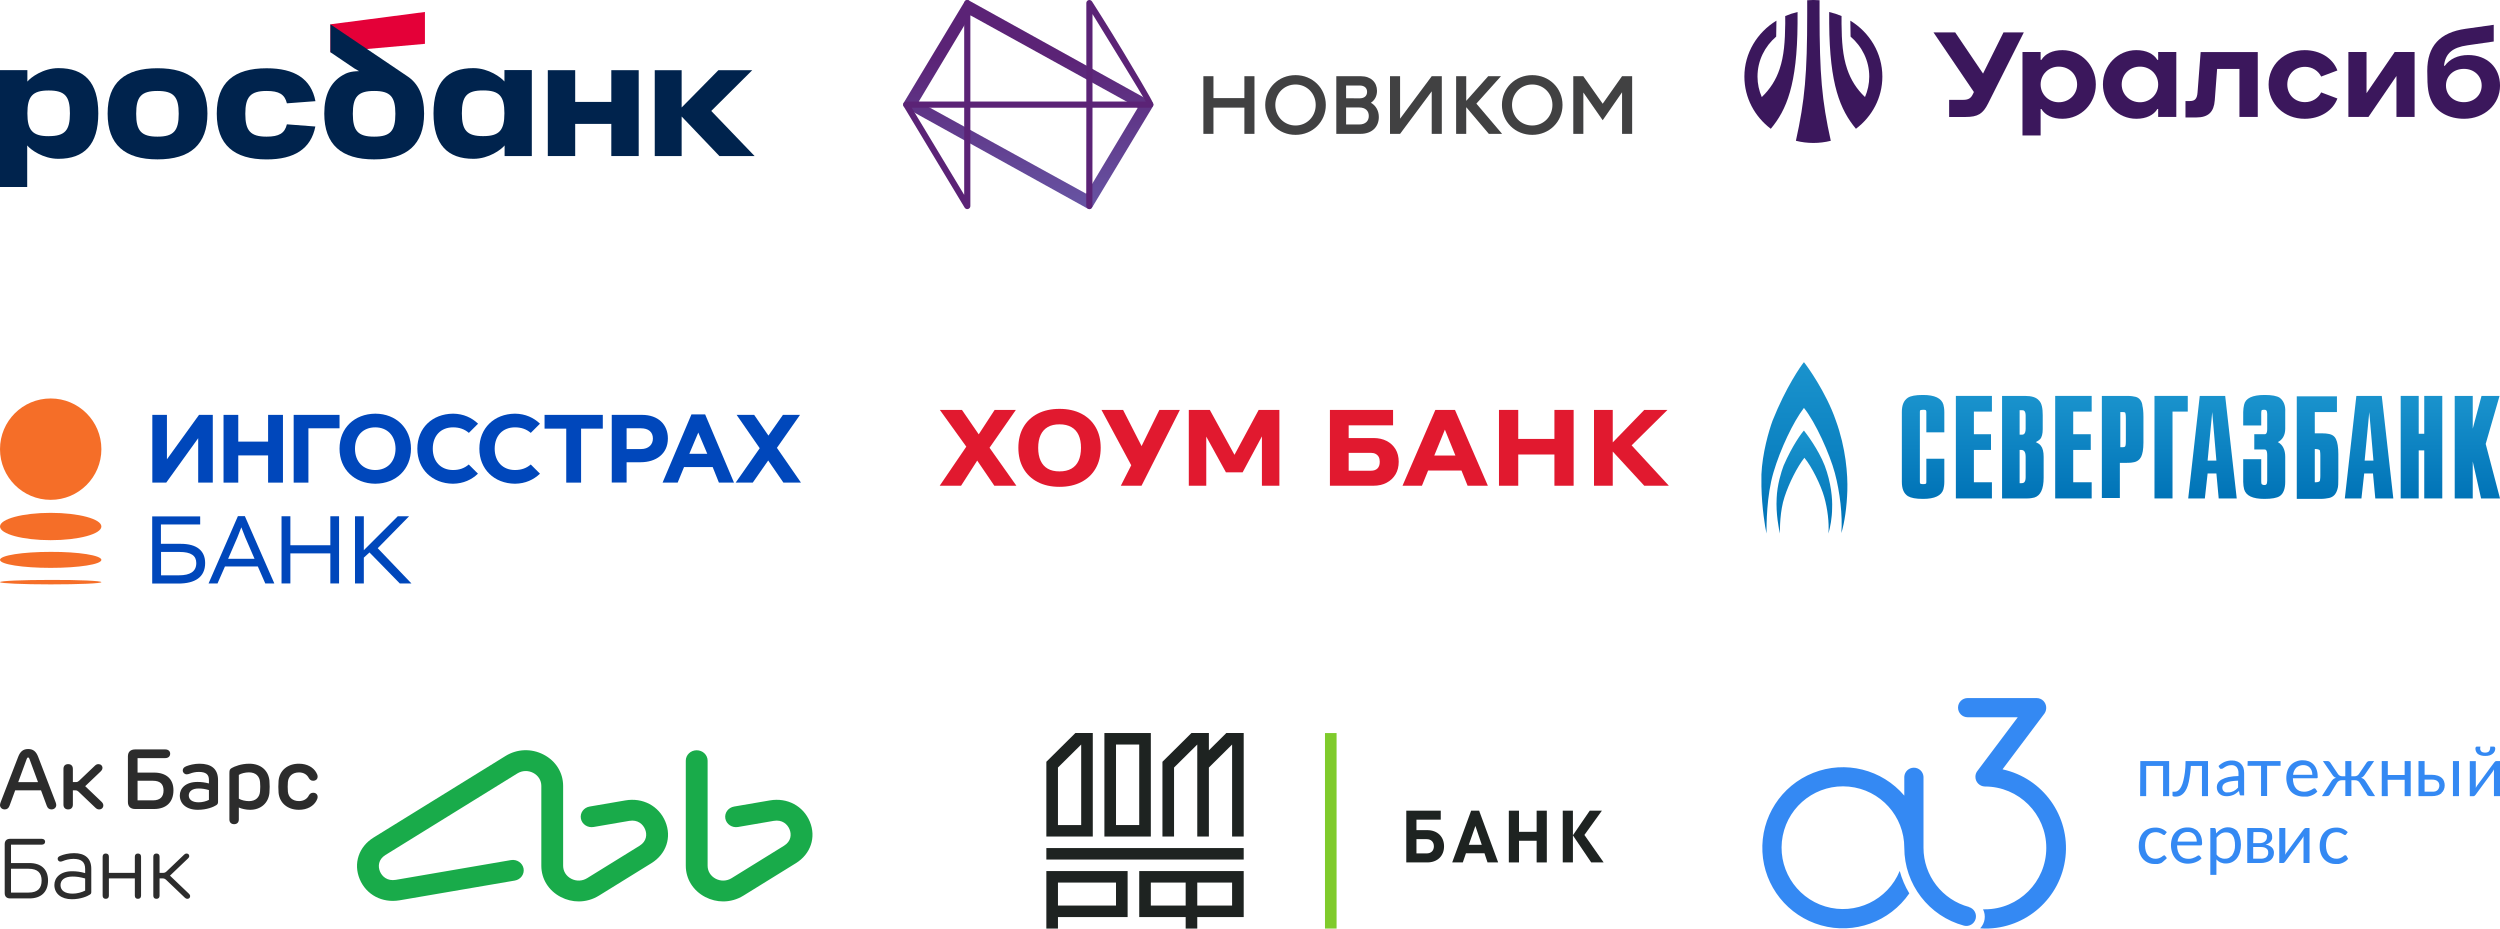 <?xml version="1.0" standalone="no"?>
<!DOCTYPE svg PUBLIC "-//W3C//DTD SVG 1.1//EN" "http://www.w3.org/Graphics/SVG/1.1/DTD/svg11.dtd">
<!--Generator: Xara Designer (www.xara.com), SVG filter version: 3.0.2.2-->
<svg stroke-width="0.501" stroke-linejoin="bevel" fill-rule="evenodd" xmlns:xlink="http://www.w3.org/1999/xlink" xmlns="http://www.w3.org/2000/svg" version="1.1" overflow="visible" width="262.5pt" height="97.5pt" viewBox="0 0 262.5 97.5">
 <defs>
  <marker id="DefaultArrow2" markerUnits="strokeWidth" viewBox="0 0 1 1" markerWidth="1" markerHeight="1" overflow="visible" orient="auto">
   <!-- REF_ARROW_STRAIGHT (-2) -->
   <g transform="scale(0.009)">
    <!-- 1/108 -->
    <path d="M -9 54 L -9 -54 L 117 0 z"/>
   </g>
  </marker>
  <marker id="DefaultArrow3" markerUnits="strokeWidth" viewBox="0 0 1 1" markerWidth="1" markerHeight="1" overflow="visible" orient="auto">
   <!-- REF_ARROW_ANGLED -->
   <g transform="scale(0.009)">
    <path d="M -27 54 L -9 0 L -27 -54 L 135 0 z"/>
   </g>
  </marker>
  <marker id="DefaultArrow4" markerUnits="strokeWidth" viewBox="0 0 1 1" markerWidth="1" markerHeight="1" overflow="visible" orient="auto">
   <!-- REF_ARROW_ROUNDED -->
   <g transform="scale(0.009)">
    <path d="M -9,0 L -9,-45 C -9,-51.708 2.808,-56.580 9,-54 L 117,-9 C 120.916,-7.369 126.000,-4.242 126,0 C 126,4.242 120.916,7.369 117,9 L 9,54 C 2.808,56.580 -9,51.708 -9,45 z"/>
   </g>
  </marker>
  <marker id="DefaultArrow5" markerUnits="strokeWidth" viewBox="0 0 1 1" markerWidth="1" markerHeight="1" overflow="visible" orient="auto">
   <!-- REF_ARROW_SPOT -->
   <g transform="scale(0.009)">
    <path d="M -54, 0 C -54,29.807 -29.807,54 0,54 C 29.807,54 54,29.807 54,0 C 54,-29.807 29.807,-54 0,-54 C -29.807,-54 -54,-29.807 -54,0 z"/>
   </g>
  </marker>
  <marker id="DefaultArrow6" markerUnits="strokeWidth" viewBox="0 0 1 1" markerWidth="1" markerHeight="1" overflow="visible" orient="auto">
   <!-- REF_ARROW_DIAMOND -->
   <g transform="scale(0.009)">
    <path d="M -63,0 L 0,63 L 63,0 L 0,-63 z"/>
   </g>
  </marker>
  <marker id="DefaultArrow7" markerUnits="strokeWidth" viewBox="0 0 1 1" markerWidth="1" markerHeight="1" overflow="visible" orient="auto">
   <!-- REF_ARROW_FEATHER -->
   <g transform="scale(0.009)">
    <path d="M 18,-54 L 108,-54 L 63,0 L 108,54 L 18, 54 L -36,0 z"/>
   </g>
  </marker>
  <marker id="DefaultArrow8" markerUnits="strokeWidth" viewBox="0 0 1 1" markerWidth="1" markerHeight="1" overflow="visible" orient="auto">
   <!-- REF_ARROW_FEATHER2 -->
   <g transform="scale(0.009)">
    <path d="M -36,0 L 18,-54 L 54,-54 L 18,-18 L 27,-18 L 63,-54 L 99,-54 L 63,-18 L 72,-18 L 108,-54 L 144,-54 L 90,0 L 144,54 L 108,54 L 72,18 L 63,18 L 99,54 L 63,54 L 27,18 L 18,18 L 54,54 L 18,54 z"/>
   </g>
  </marker>
  <marker id="DefaultArrow9" markerUnits="strokeWidth" viewBox="0 0 1 1" markerWidth="1" markerHeight="1" overflow="visible" orient="auto">
   <!-- REF_ARROW_HOLLOWDIAMOND -->
   <g transform="scale(0.009)">
    <path d="M 0,45 L -45,0 L 0, -45 L 45, 0 z M 0, 63 L-63, 0 L 0, -63 L 63, 0 z"/>
   </g>
  </marker>
  <filter id="StainedFilter">
   <feBlend mode="multiply" in2="BackgroundImage" in="SourceGraphic" result="blend"/>
   <feComposite in="blend" in2="SourceAlpha" operator="in" result="comp"/>
  </filter>
  <filter id="BleachFilter">
   <feBlend mode="screen" in2="BackgroundImage" in="SourceGraphic" result="blend"/>
   <feComposite in="blend" in2="SourceAlpha" operator="in" result="comp"/>
  </filter>
  <filter id="InvertTransparencyBitmapFilter">
   <feComponentTransfer>
    <feFuncR type="gamma" amplitude="1.055" exponent=".417" offset="-0.055"/>
    <feFuncG type="gamma" amplitude="1.055" exponent=".417" offset="-0.055"/>
    <feFuncB type="gamma" amplitude="1.055" exponent=".417" offset="-0.055"/>
   </feComponentTransfer>
   <feComponentTransfer>
    <feFuncR type="linear" slope="-1" intercept="1"/>
    <feFuncG type="linear" slope="-1" intercept="1"/>
    <feFuncB type="linear" slope="-1" intercept="1"/>
    <feFuncA type="linear" slope="1" intercept="0"/>
   </feComponentTransfer>
   <feComponentTransfer>
    <feFuncR type="gamma" amplitude="1" exponent="2.4" offset="0"/>
    <feFuncG type="gamma" amplitude="1" exponent="2.4" offset="0"/>
    <feFuncB type="gamma" amplitude="1" exponent="2.4" offset="0"/>
   </feComponentTransfer>
  </filter>
  <linearGradient id="LinearGradient" gradientUnits="userSpaceOnUse" x1="0" y1="0" x2="0" y2="17.994" gradientTransform="translate(189.464 41.478)">
   <stop offset="0" stop-color="#0073b7"/>
   <stop offset="1" stop-color="#1a93cd"/>
  </linearGradient>
  <linearGradient id="LinearGradient_1" gradientUnits="userSpaceOnUse" x1="0" y1="0" x2="0" y2="10.84" gradientTransform="translate(189.457 41.478)">
   <stop offset="0" stop-color="#0073b7"/>
   <stop offset="1" stop-color="#1a93cd"/>
  </linearGradient>
  <linearGradient id="LinearGradient_2" gradientUnits="userSpaceOnUse" x1="0" y1="0" x2="0" y2="10.892" gradientTransform="translate(243.344 45.116)">
   <stop offset="0" stop-color="#0073b7"/>
   <stop offset="1" stop-color="#1a93cd"/>
  </linearGradient>
  <linearGradient id="LinearGradient_3" gradientUnits="userSpaceOnUse" x1="0" y1="0" x2="0" y2="10.892" gradientTransform="translate(243.344 45.116)">
   <stop offset="0" stop-color="#0073b7"/>
   <stop offset="1" stop-color="#1a93cd"/>
  </linearGradient>
  <linearGradient id="LinearGradient_4" gradientUnits="userSpaceOnUse" x1="0" y1="0" x2="0" y2="10.892" gradientTransform="translate(243.344 45.116)">
   <stop offset="0" stop-color="#0073b7"/>
   <stop offset="1" stop-color="#1a93cd"/>
  </linearGradient>
  <linearGradient id="LinearGradient_5" gradientUnits="userSpaceOnUse" x1="0" y1="0" x2="0" y2="10.892" gradientTransform="translate(243.344 45.116)">
   <stop offset="0" stop-color="#0073b7"/>
   <stop offset="1" stop-color="#1a93cd"/>
  </linearGradient>
  <linearGradient id="LinearGradient_6" gradientUnits="userSpaceOnUse" x1="0" y1="0" x2="0" y2="10.892" gradientTransform="translate(243.344 45.116)">
   <stop offset="0" stop-color="#0073b7"/>
   <stop offset="1" stop-color="#1a93cd"/>
  </linearGradient>
  <linearGradient id="LinearGradient_7" gradientUnits="userSpaceOnUse" x1="0" y1="0" x2="0" y2="10.892" gradientTransform="translate(243.344 45.116)">
   <stop offset="0" stop-color="#0073b7"/>
   <stop offset="1" stop-color="#1a93cd"/>
  </linearGradient>
  <linearGradient id="LinearGradient_8" gradientUnits="userSpaceOnUse" x1="0" y1="0" x2="0" y2="10.892" gradientTransform="translate(243.344 45.116)">
   <stop offset="0" stop-color="#0073b7"/>
   <stop offset="1" stop-color="#1a93cd"/>
  </linearGradient>
  <linearGradient id="LinearGradient_9" gradientUnits="userSpaceOnUse" x1="0" y1="0" x2="0" y2="10.892" gradientTransform="translate(243.344 45.116)">
   <stop offset="0" stop-color="#0073b7"/>
   <stop offset="1" stop-color="#1a93cd"/>
  </linearGradient>
  <linearGradient id="LinearGradient_10" gradientUnits="userSpaceOnUse" x1="0" y1="0" x2="0" y2="10.891" gradientTransform="translate(243.344 45.116)">
   <stop offset="0" stop-color="#0073b7"/>
   <stop offset="1" stop-color="#1a93cd"/>
  </linearGradient>
  <linearGradient id="LinearGradient_11" gradientUnits="userSpaceOnUse" x1="0" y1="0" x2="0" y2="10.892" gradientTransform="translate(243.344 45.116)">
   <stop offset="0" stop-color="#0073b7"/>
   <stop offset="1" stop-color="#1a93cd"/>
  </linearGradient>
  <linearGradient id="LinearGradient_12" gradientUnits="userSpaceOnUse" x1="0" y1="0" x2="0" y2="10.892" gradientTransform="translate(243.344 45.116)">
   <stop offset="0" stop-color="#0073b7"/>
   <stop offset="1" stop-color="#1a93cd"/>
  </linearGradient>
  <linearGradient id="LinearGradient_13" gradientUnits="userSpaceOnUse" x1="0" y1="0" x2="0" y2="10.892" gradientTransform="translate(243.344 45.116)">
   <stop offset="0" stop-color="#0073b7"/>
   <stop offset="1" stop-color="#1a93cd"/>
  </linearGradient>
  <linearGradient id="LinearGradient_14" gradientUnits="userSpaceOnUse" x1="0" y1="0" x2="0" y2="21.957" gradientTransform="translate(299.783 69.666)">
   <stop offset="0" stop-color="#6755a4"/>
   <stop offset="0.265" stop-color="#6755a4"/>
   <stop offset="1" stop-color="#5b2376"/>
  </linearGradient>
  <linearGradient id="LinearGradient_15" gradientUnits="userSpaceOnUse" x1="0" y1="0" x2="-11.959" y2="22.492" gradientTransform="translate(305.767 69.399)">
   <stop offset="0" stop-color="#6755a4"/>
   <stop offset="0.18" stop-color="#6755a4"/>
   <stop offset="0.279" stop-color="#5b2376"/>
   <stop offset="0.28" stop-color="#5b2376"/>
   <stop offset="1" stop-color="#5b2376"/>
  </linearGradient>
 </defs>
 <g id="Document" fill="none" stroke="black" font-family="Times New Roman" font-size="16" transform="scale(1 -1)">
  <g id="Spread" transform="translate(0 -97.5)">
   <g id="Layer 1">
    <g id="ClipView" stroke="none">
     <path d="M 0,97.5 L 79.233,97.5 L 79.233,76.592 L 0,76.592 L 0,97.5"/>
     <clipPath id="ClipPath">
      <path d="M 0,76.592 L 0,97.5 L 79.233,97.5 L 79.233,76.592 L 0,76.592 Z"/>
     </clipPath>
     <g clip-path="url(#ClipPath)">
      <g id="Group">
       <g id="Group_1">
        <g id="Group_2">
         <path d="M 126.837,79.139 L 0,79.139 L 0,97.518 L 126.837,97.518 L 126.837,79.139 Z" fill="none" marker-start="none" marker-end="none"/>
         <g id="Group_3" stroke-linejoin="miter" stroke-width="0" stroke-miterlimit="79.84">
          <path d="M 34.695,92.012 L 34.695,94.949 L 44.616,96.244 L 44.618,96.244 L 44.618,92.898 L 34.695,92.012 Z" fill="#e40038" marker-start="none" marker-end="none"/>
          <path d="M 11.301,85.576 C 11.301,88.842 13.115,90.336 16.537,90.336 C 19.958,90.336 21.78,88.842 21.78,85.576 C 21.78,82.311 19.978,80.765 16.537,80.765 C 13.095,80.765 11.301,82.311 11.301,85.576 Z M 18.765,85.55 C 18.765,87.329 18.251,87.949 16.537,87.949 C 14.822,87.949 14.299,87.342 14.299,85.55 C 14.299,83.768 14.83,83.152 16.537,83.152 C 18.242,83.152 18.765,83.771 18.765,85.55 Z" fill="#00234d" marker-start="none" marker-end="none"/>
          <path d="M 34.049,85.575 C 34.049,87.514 34.692,88.827 35.93,89.574 C 36.364,89.835 36.795,90.018 37.697,90.029 L 37.203,90.317 L 34.695,92.016 L 34.695,94.945 L 42.739,89.516 C 43.917,88.757 44.53,87.464 44.53,85.575 C 44.53,82.31 42.718,80.763 39.285,80.763 C 35.852,80.763 34.049,82.31 34.049,85.575 Z M 41.514,85.55 C 41.514,87.342 40.991,87.949 39.285,87.949 C 37.579,87.949 37.047,87.329 37.047,85.55 C 37.047,83.771 37.582,83.152 39.285,83.152 C 41,83.152 41.514,83.759 41.514,85.55 Z" fill="#00234d" marker-start="none" marker-end="none"/>
          <path d="M 0,77.865 L 0,90.134 L 2.874,90.134 L 2.874,88.934 C 3.201,89.348 4.518,90.347 6.137,90.347 C 8.834,90.347 10.321,88.895 10.321,85.593 C 10.321,82.292 8.832,80.824 6.129,80.824 C 4.499,80.824 3.192,81.806 2.856,82.229 L 2.856,77.865 L 0,77.865 Z M 5.114,83.201 L 5.114,83.205 C 6.829,83.205 7.342,83.811 7.342,85.6 C 7.342,87.389 6.82,87.999 5.114,87.999 C 3.409,87.999 2.876,87.38 2.876,85.6 C 2.876,83.82 3.412,83.201 5.114,83.201 Z" fill="#00234d" marker-start="none" marker-end="none"/>
          <path d="M 57.52,81.115 L 57.52,90.131 L 60.395,90.131 L 60.395,86.799 L 64.188,86.799 L 64.188,90.131 L 67.064,90.131 L 67.064,81.115 L 64.188,81.115 L 64.188,84.491 L 60.395,84.491 L 60.395,81.115 L 57.52,81.115 Z" fill="#00234d" marker-start="none" marker-end="none"/>
          <path d="M 45.519,85.593 C 45.519,88.885 47.005,90.347 49.702,90.347 C 51.321,90.347 52.638,89.348 52.966,88.941 L 52.966,90.14 L 55.841,90.14 L 55.841,81.113 L 52.983,81.113 L 52.983,82.229 C 52.648,81.806 51.34,80.824 49.712,80.824 C 47.007,80.824 45.519,82.295 45.519,85.593 Z M 52.963,85.606 C 52.963,87.395 52.442,88.005 50.726,88.005 C 49.011,88.005 48.497,87.397 48.497,85.606 L 48.496,85.606 C 48.496,83.824 49.021,83.207 50.726,83.207 C 52.431,83.207 52.963,83.817 52.963,85.606 Z" fill="#00234d" marker-start="none" marker-end="none"/>
          <path d="M 22.761,85.572 C 22.761,88.838 24.574,90.332 27.996,90.332 C 30.918,90.332 32.674,89.235 33.122,86.876 L 30.124,86.65 C 29.898,87.598 29.298,87.949 27.996,87.949 C 26.294,87.949 25.758,87.329 25.758,85.55 C 25.758,83.771 26.294,83.152 27.996,83.152 C 29.298,83.152 29.898,83.503 30.123,84.446 L 33.112,84.216 C 32.654,81.88 30.916,80.76 27.996,80.76 C 24.563,80.76 22.761,82.307 22.761,85.572 Z" fill="#00234d" marker-start="none" marker-end="none"/>
          <path d="M 68.749,81.115 L 68.749,90.131 L 71.573,90.131 L 71.573,86.214 L 75.431,90.131 L 78.988,90.131 L 74.682,85.85 L 79.232,81.116 L 79.232,81.115 L 75.537,81.115 L 71.573,85.267 L 71.573,81.115 L 68.749,81.115 Z" fill="#00234d" marker-start="none" marker-end="none"/>
         </g>
        </g>
       </g>
      </g>
     </g>
    </g>
    <g id="ClipView_1" stroke="none">
     <path d="M 262.5,82.492 L 183.16,82.492 L 183.16,97.5 L 262.5,97.5 L 262.5,82.492 Z" marker-start="none" marker-end="none"/>
     <clipPath id="ClipPath_1">
      <path d="M 183.16,82.492 L 183.16,97.5 L 262.5,97.5 L 262.5,82.492 L 183.16,82.492 Z"/>
     </clipPath>
     <g clip-path="url(#ClipPath_1)">
      <path d="M 216.558,92.235 C 215.514,92.235 214.736,91.849 214.348,91.212 L 214.266,91.212 L 214.266,92.038 L 212.36,92.038 L 212.36,83.273 L 214.266,83.273 L 214.266,86.052 L 214.348,86.052 C 214.734,85.411 215.514,85.028 216.558,85.028 C 218.511,85.028 220.062,86.624 220.062,88.633 C 220.062,90.637 218.511,92.235 216.558,92.235 Z M 216.17,86.763 C 215.108,86.763 214.266,87.589 214.266,88.633 C 214.266,89.684 215.108,90.504 216.17,90.504 C 217.266,90.504 218.097,89.684 218.097,88.633 C 218.097,87.579 217.257,86.763 216.17,86.763 Z" fill="#3b175c" stroke-width="0.606" stroke-linejoin="miter" marker-start="none" marker-end="none" stroke-miterlimit="79.84"/>
      <path d="M 259.167,91.721 C 258.077,91.721 257.224,91.307 256.705,90.592 L 256.621,90.592 C 256.762,91.887 257.496,92.517 259.076,92.741 L 261.842,93.141 L 261.842,94.895 L 258.893,94.477 C 256.168,94.096 254.862,92.653 254.862,90.056 C 254.862,88.175 254.982,87.579 255.317,86.87 C 255.845,85.73 257.151,85.028 258.734,85.028 C 260.86,85.028 262.503,86.537 262.503,88.516 C 262.501,90.415 261.144,91.721 259.167,91.721 Z M 258.712,86.771 C 257.626,86.771 256.827,87.511 256.827,88.516 C 256.827,89.528 257.616,90.268 258.712,90.268 C 259.785,90.268 260.576,89.528 260.576,88.516 C 260.576,87.511 259.774,86.771 258.712,86.771 Z" fill="#3b175c" stroke-width="0.606" stroke-linejoin="miter" marker-start="none" marker-end="none" stroke-miterlimit="79.84"/>
      <path d="M 210.364,94.096 L 208.219,89.773 L 205.297,94.096 L 203.018,94.096 L 207.259,87.838 L 207.144,87.6 C 206.961,87.221 206.719,87.017 206.158,87.017 L 204.659,87.017 L 204.659,85.217 L 206.372,85.217 C 207.68,85.217 208.206,85.547 208.753,86.637 L 212.501,94.099 L 210.364,94.099 L 210.364,94.096 Z" fill="#3b175c" stroke-width="0.606" stroke-linejoin="miter" marker-start="none" marker-end="none" stroke-miterlimit="79.84"/>
      <path d="M 231.069,92.031 L 230.742,87.796 C 230.692,87.133 230.469,86.891 229.943,86.891 L 229.475,86.891 L 229.475,85.167 L 230.611,85.167 C 231.889,85.167 232.457,85.75 232.55,86.967 L 232.798,90.259 L 235.14,90.259 L 235.14,85.225 L 237.065,85.225 L 237.065,92.031 L 231.069,92.031 Z" fill="#3b175c" stroke-width="0.606" stroke-linejoin="miter" marker-start="none" marker-end="none" stroke-miterlimit="79.84"/>
      <path d="M 242.032,90.483 C 242.811,90.483 243.431,90.044 243.724,89.46 L 245.427,90.101 C 244.952,91.396 243.603,92.235 241.992,92.235 C 239.834,92.235 238.203,90.676 238.203,88.628 C 238.203,86.584 239.836,85.026 241.992,85.026 C 243.603,85.026 244.952,85.863 245.427,87.158 L 243.724,87.8 C 243.431,87.215 242.811,86.775 242.032,86.775 C 240.949,86.775 240.167,87.546 240.167,88.626 C 240.167,89.715 240.949,90.483 242.032,90.483 Z" fill="#3b175c" stroke-width="0.606" stroke-linejoin="miter" marker-start="none" marker-end="none" stroke-miterlimit="79.84"/>
      <path d="M 251.444,92.04 L 248.486,87.714 L 248.486,92.04 L 246.58,92.04 L 246.58,85.222 L 248.689,85.222 L 251.627,89.52 L 251.627,85.222 L 253.533,85.222 L 253.533,92.04 L 251.444,92.04 Z" fill="#3b175c" stroke-width="0.606" stroke-linejoin="miter" marker-start="none" marker-end="none" stroke-miterlimit="79.84"/>
      <path d="M 226.607,91.212 L 226.523,91.212 C 226.139,91.851 225.357,92.237 224.315,92.237 C 222.361,92.237 220.809,90.639 220.809,88.633 C 220.809,86.626 222.361,85.028 224.315,85.028 C 225.357,85.028 226.137,85.414 226.523,86.052 L 226.607,86.052 L 226.607,85.225 L 228.512,85.225 L 228.512,92.04 L 226.607,92.04 L 226.607,91.212 Z M 224.703,86.763 C 223.619,86.763 222.778,87.579 222.778,88.633 C 222.778,89.684 223.608,90.504 224.703,90.504 C 225.765,90.504 226.609,89.684 226.609,88.633 C 226.607,87.589 225.765,86.763 224.703,86.763 Z" fill="#3b175c" stroke-width="0.606" stroke-linejoin="miter" marker-start="none" marker-end="none" stroke-miterlimit="79.84"/>
      <path d="M 197.648,89.458 C 197.648,91.927 196.304,94.096 194.284,95.333 L 194.311,93.657 C 195.512,92.625 196.272,91.123 196.272,89.458 C 196.272,88.698 196.109,87.972 195.824,87.31 C 194.955,88.135 194.337,89.107 193.952,90.253 C 193.484,91.641 193.377,93.16 193.361,95.017 L 193.363,95.818 C 192.946,95.996 192.51,96.136 192.064,96.238 L 192.066,95.019 C 192.111,88.607 193.222,85.966 194.873,83.977 L 194.877,83.98 L 194.873,83.977 C 196.565,85.253 197.648,87.233 197.648,89.458 C 197.648,89.458 197.648,89.458 197.648,89.458 Z" fill="#3b175c" stroke-width="0.606" stroke-linejoin="miter" marker-start="none" marker-end="none" stroke-miterlimit="79.84"/>
      <path d="M 188.743,95.019 L 188.745,96.238 C 188.299,96.136 187.864,95.994 187.447,95.816 L 187.45,95.017 C 187.43,93.162 187.324,91.639 186.858,90.251 C 186.476,89.105 185.855,88.137 184.986,87.308 C 184.701,87.97 184.538,88.696 184.538,89.458 C 184.538,91.126 185.294,92.624 186.499,93.657 L 186.526,95.331 C 184.504,94.099 183.16,91.927 183.16,89.46 L 183.16,89.458 C 183.16,87.231 184.245,85.253 185.933,83.977 L 185.93,83.98 L 185.933,83.977 C 187.591,85.961 188.699,88.605 188.743,95.019 Z" fill="#3b175c" stroke-width="0.606" stroke-linejoin="miter" marker-start="none" marker-end="none" stroke-miterlimit="79.84"/>
      <path d="M 191.054,97.475 C 190.819,97.493 190.606,97.502 190.405,97.502 C 190.207,97.502 189.992,97.493 189.756,97.475 L 189.756,96.033 C 189.756,89.721 189.511,86.977 188.569,82.718 C 189.764,82.414 191.036,82.414 192.233,82.716 C 191.295,86.944 191.054,89.686 191.054,96.033 L 191.054,97.475 L 191.054,97.475 Z" fill="#3b175c" stroke-width="0.606" stroke-linejoin="miter" marker-start="none" marker-end="none" stroke-miterlimit="79.84"/>
     </g>
    </g>
    <g id="Group_4" fill-rule="nonzero" stroke="none">
     <path d="M 189.414,59.472 C 189.12,59.134 187.521,56.852 186.113,53.314 C 185.724,52.245 185.047,49.918 184.949,47.685 L 184.949,46.424 C 184.998,44.146 185.34,42.107 185.482,41.479 C 185.482,42.401 185.482,45.407 186.209,47.879 C 186.937,50.352 188.296,53.214 189.414,54.67 C 190.627,53.166 192.129,49.818 192.66,47.832 C 193.194,45.844 193.485,43.32 193.341,41.528 C 193.679,42.592 193.922,44.342 193.97,45.988 C 194.021,47.637 193.826,50.451 192.757,53.362 C 191.74,56.319 189.703,59.134 189.414,59.472 L 189.414,59.472 Z M 189.414,59.472 L 189.414,59.472 Z" marker-start="none" marker-end="none" fill="url(#LinearGradient)"/>
     <path d="M 187.279,48.607 C 187.036,47.978 186.6,46.571 186.551,45.213 C 186.452,43.562 186.794,41.916 186.888,41.479 C 186.888,42.011 186.888,43.857 187.373,45.311 C 187.858,46.813 188.734,48.512 189.46,49.433 C 190.236,48.512 191.206,46.524 191.545,45.311 C 191.887,44.099 192.081,42.592 191.983,41.479 C 192.175,42.107 192.372,43.176 192.372,44.146 C 192.418,45.116 192.272,46.813 191.596,48.607 C 190.915,50.352 189.605,52.05 189.414,52.292 C 189.219,52.102 188.2,50.742 187.279,48.607 L 187.279,48.607 Z M 187.279,48.607 L 187.279,48.607 Z" marker-start="none" marker-end="none" fill="url(#LinearGradient_1)"/>
     <path d="M 202.266,46.909 C 202.266,46.715 202.215,46.715 202.215,46.715 C 202.215,46.715 202.166,46.667 201.924,46.667 C 201.73,46.667 201.634,46.715 201.634,46.715 C 201.634,46.715 201.587,46.766 201.587,46.909 L 201.587,54.232 C 201.587,54.428 201.634,54.428 201.634,54.428 C 201.634,54.428 201.73,54.475 201.924,54.475 C 202.166,54.475 202.215,54.428 202.215,54.428 C 202.215,54.428 202.266,54.378 202.266,54.232 L 202.266,52.102 L 204.154,52.102 L 204.154,54.232 C 204.154,54.574 204.107,54.817 204.058,55.011 C 203.864,55.688 203.135,56.028 201.924,56.028 L 201.876,56.028 C 201.148,56.028 200.617,55.93 200.325,55.738 C 199.889,55.445 199.694,54.96 199.694,54.232 L 199.694,46.909 C 199.694,46.183 199.889,45.698 200.325,45.407 C 200.663,45.213 201.148,45.116 201.924,45.116 C 203.135,45.116 203.864,45.455 204.058,46.134 C 204.107,46.33 204.154,46.571 204.154,46.909 L 204.154,49.335 L 202.266,49.335 L 202.266,46.909 Z M 202.266,46.909 L 202.266,46.909 Z" marker-start="none" marker-end="none" fill="url(#LinearGradient_2)"/>
     <path d="M 205.366,45.164 L 209.151,45.164 L 209.151,46.862 L 207.259,46.862 L 207.259,50.257 L 209.055,50.257 L 209.055,51.906 L 207.259,51.906 L 207.259,54.283 L 209.151,54.283 L 209.151,55.93 L 205.366,55.93 L 205.366,45.164 Z M 205.366,45.164 L 205.366,45.164 Z" marker-start="none" marker-end="none" fill="url(#LinearGradient_3)"/>
     <path d="M 214.292,50.694 C 214.148,50.889 213.953,50.985 213.758,51.08 C 213.953,51.179 214.096,51.275 214.196,51.374 C 214.391,51.565 214.486,51.954 214.486,52.439 L 214.486,53.894 C 214.486,54.62 214.391,55.155 214.096,55.445 C 213.806,55.786 213.321,55.93 212.594,55.93 L 210.217,55.93 L 210.217,45.164 L 212.885,45.164 C 213.178,45.164 213.421,45.213 213.611,45.26 C 214.243,45.455 214.583,46.134 214.583,47.347 L 214.583,49.53 C 214.583,50.062 214.486,50.451 214.292,50.694 L 214.292,50.694 Z M 212.693,47.394 C 212.693,46.813 212.451,46.766 212.255,46.766 L 212.061,46.766 L 212.061,50.257 L 212.208,50.257 C 212.451,50.257 212.693,50.16 212.693,49.53 L 212.693,47.394 Z M 212.693,52.487 C 212.693,51.859 212.399,51.859 212.304,51.859 L 212.061,51.859 L 212.061,54.428 L 212.304,54.428 C 212.451,54.428 212.693,54.428 212.693,53.847 L 212.693,52.487 Z M 212.693,52.487 L 212.693,52.487 Z" marker-start="none" marker-end="none" fill="url(#LinearGradient_4)"/>
     <path d="M 215.795,45.164 L 219.626,45.164 L 219.626,46.862 L 217.687,46.862 L 217.687,50.257 L 219.53,50.257 L 219.53,51.906 L 217.687,51.906 L 217.687,54.283 L 219.626,54.283 L 219.626,55.93 L 215.795,55.93 L 215.795,45.164 Z M 215.795,45.164 L 215.795,45.164 Z" marker-start="none" marker-end="none" fill="url(#LinearGradient_5)"/>
     <path d="M 224.96,54.863 C 224.914,55.398 224.623,55.738 224.234,55.834 C 224.039,55.882 223.749,55.93 223.362,55.93 L 220.695,55.93 L 220.695,45.213 L 222.585,45.213 L 222.585,48.897 C 223.311,48.897 223.749,48.897 223.943,48.948 C 224.381,48.997 224.67,49.239 224.817,49.53 C 224.96,49.818 225.061,50.305 225.061,51.032 L 225.061,53.749 C 225.061,54.283 225.01,54.67 224.96,54.863 L 224.96,54.863 Z M 223.215,51.179 C 223.215,50.79 223.169,50.694 223.169,50.694 C 223.169,50.647 223.119,50.547 222.927,50.547 L 222.634,50.547 L 222.634,54.232 L 222.927,54.232 C 223.169,54.232 223.169,54.137 223.169,54.089 C 223.169,54.089 223.215,53.991 223.215,53.604 L 223.215,51.179 Z M 223.215,51.179 L 223.215,51.179 Z" marker-start="none" marker-end="none" fill="url(#LinearGradient_6)"/>
     <path d="M 226.221,45.164 L 228.114,45.164 L 228.114,54.283 L 229.715,54.283 L 229.715,55.93 L 226.221,55.93 L 226.221,45.164 Z M 226.221,45.164 L 226.221,45.164 Z" marker-start="none" marker-end="none" fill="url(#LinearGradient_7)"/>
     <path d="M 233.644,55.93 L 230.975,55.93 L 229.762,45.164 L 231.509,45.164 L 231.8,47.785 L 232.721,47.785 L 232.964,45.164 L 234.857,45.164 L 233.644,55.93 Z M 231.8,49.139 L 232.283,54.232 L 232.721,49.139 L 231.8,49.139 Z M 231.8,49.139 L 231.8,49.139 Z" marker-start="none" marker-end="none" fill="url(#LinearGradient_8)"/>
     <path d="M 239.368,55.738 C 239.074,55.93 238.541,56.028 237.813,56.028 L 237.766,56.028 C 236.505,56.028 235.778,55.688 235.632,55.011 C 235.583,54.768 235.536,54.526 235.536,54.232 L 235.536,52.829 L 237.429,52.829 L 237.429,54.089 C 237.429,54.332 237.475,54.428 237.475,54.428 C 237.475,54.428 237.523,54.475 237.766,54.475 C 237.912,54.475 238.056,54.428 238.056,54.041 L 238.056,52.439 C 238.056,51.906 237.862,51.906 237.766,51.906 L 236.7,51.906 L 236.7,50.305 L 237.766,50.305 C 237.862,50.305 238.056,50.305 238.056,49.724 L 238.056,47.009 C 238.056,46.619 237.912,46.571 237.766,46.571 C 237.619,46.571 237.523,46.619 237.475,46.667 C 237.475,46.667 237.429,46.715 237.429,47.009 L 237.429,49.287 L 235.536,49.287 L 235.536,46.909 C 235.536,46.619 235.583,46.33 235.632,46.134 C 235.826,45.455 236.505,45.116 237.766,45.116 C 238.541,45.116 239.074,45.213 239.368,45.407 C 239.753,45.649 239.949,46.183 239.949,46.909 L 239.949,49.53 C 239.949,50.257 239.705,50.79 239.174,51.08 C 239.659,51.322 239.949,51.807 239.949,52.487 L 239.949,54.232 C 239.996,54.96 239.753,55.445 239.368,55.738 L 239.368,55.738 Z M 239.368,55.738 L 239.368,55.738 Z" marker-start="none" marker-end="none" fill="url(#LinearGradient_9)"/>
     <path d="M 245.283,51.374 C 245.136,51.711 244.846,51.906 244.409,51.954 C 244.218,52.002 243.779,52.002 243.053,52.002 L 243.053,54.232 L 245.379,54.232 L 245.379,55.882 L 241.161,55.882 L 241.161,45.116 L 243.634,45.116 C 244.022,45.116 244.314,45.164 244.555,45.213 C 244.993,45.311 245.283,45.602 245.43,46.134 C 245.525,46.377 245.525,46.813 245.525,47.347 L 245.525,49.818 C 245.525,50.547 245.43,51.08 245.283,51.374 L 245.283,51.374 Z M 243.634,47.541 C 243.634,47.2 243.586,47.056 243.586,47.009 C 243.537,46.909 243.344,46.862 243.149,46.862 L 243.053,46.862 L 243.053,50.352 L 243.149,50.352 C 243.294,50.352 243.537,50.305 243.586,50.209 C 243.586,50.16 243.634,50.062 243.634,49.675 L 243.634,47.541 Z M 243.634,47.541 L 243.634,47.541 Z" marker-start="none" marker-end="none" fill="url(#LinearGradient_10)"/>
     <path d="M 250.085,55.93 L 247.418,55.93 L 246.206,45.164 L 247.951,45.164 L 248.241,47.785 L 249.163,47.785 L 249.406,45.164 L 251.298,45.164 L 250.085,55.93 Z M 248.288,49.139 L 248.773,54.232 L 249.211,49.139 L 248.288,49.139 Z M 248.288,49.139 L 248.288,49.139 Z" marker-start="none" marker-end="none" fill="url(#LinearGradient_11)"/>
     <path d="M 254.546,51.954 L 253.965,51.954 L 253.965,55.93 L 252.073,55.93 L 252.073,45.164 L 253.965,45.164 L 253.965,50.209 L 254.546,50.209 L 254.546,45.164 L 256.439,45.164 L 256.439,55.93 L 254.546,55.93 L 254.546,51.954 Z M 254.546,51.954 L 254.546,51.954 Z" marker-start="none" marker-end="none" fill="url(#LinearGradient_12)"/>
     <path d="M 260.998,50.889 L 262.453,55.93 L 260.56,55.93 L 259.638,52.487 L 259.638,55.93 L 257.745,55.93 L 257.745,45.164 L 259.638,45.164 L 259.638,49.045 L 260.512,45.164 L 262.5,45.164 L 260.998,50.889 Z M 260.998,50.889 L 260.998,50.889 Z" marker-start="none" marker-end="none" fill="url(#LinearGradient_13)"/>
    </g>
    <g id="Group_5" fill-rule="nonzero" stroke="none">
     <path d="M 101.288,97.343 L 94.877,86.684 C 94.833,86.61 94.821,86.52 94.842,86.438 C 94.865,86.353 94.92,86.281 94.997,86.24 L 114.229,75.581 C 114.279,75.553 114.332,75.541 114.385,75.541 C 114.494,75.541 114.6,75.596 114.66,75.695 L 121.071,86.355 C 121.134,86.481 121.115,86.691 120.952,86.799 L 101.719,97.459 C 101.669,97.486 101.617,97.498 101.564,97.498 C 101.454,97.498 101.348,97.443 101.288,97.343 M 96.469,86.835 L 101.888,95.894 L 119.469,86.186 L 114.055,77.156 Z" marker-start="none" marker-end="none"/>
     <path d="M 114.306,75.549 C 114.279,75.556 114.254,75.567 114.229,75.581 L 94.997,86.24 C 94.92,86.281 94.865,86.353 94.842,86.438 C 94.821,86.52 94.833,86.61 94.877,86.684 L 101.288,97.343 C 101.348,97.443 101.454,97.498 101.564,97.498 C 101.59,97.498 101.617,97.495 101.642,97.489 C 101.668,97.481 101.693,97.472 101.719,97.459 L 120.952,86.799 C 121.115,86.691 121.134,86.481 121.071,86.355 L 114.66,75.695 C 114.6,75.596 114.494,75.541 114.385,75.541 C 114.359,75.541 114.332,75.544 114.306,75.549 Z M 114.055,77.156 L 119.469,86.186 L 101.888,95.894 L 96.469,86.835 L 114.055,77.156 Z" stroke-width="0" stroke-linejoin="miter" marker-start="none" marker-end="none" stroke-miterlimit="79.84" fill="url(#LinearGradient_14)"/>
     <path d="M 114.3,97.489 C 114.159,97.448 114.064,97.321 114.064,97.175 L 114.064,86.837 L 101.888,86.837 L 101.888,97.152 C 101.888,97.331 101.743,97.5 101.564,97.5 C 101.384,97.5 101.24,97.331 101.24,97.152 L 101.24,86.837 L 95.157,86.837 C 95.039,86.837 94.931,86.774 94.873,86.673 C 94.816,86.571 94.819,86.446 94.877,86.345 L 101.285,75.7 C 101.345,75.6 101.452,75.543 101.564,75.543 C 101.592,75.543 101.622,75.546 101.651,75.555 C 101.791,75.593 101.888,75.722 101.888,75.866 L 101.888,86.188 L 114.064,86.188 L 114.054,75.904 C 114.054,75.725 114.209,75.543 114.388,75.543 C 114.567,75.543 114.703,75.725 114.703,75.904 L 114.713,86.188 L 120.757,86.188 C 120.94,86.188 121.104,86.336 121.104,86.509 C 121.104,86.67 121.104,86.781 117.94,92.065 C 116.363,94.697 114.681,97.318 114.664,97.345 C 114.605,97.443 114.498,97.5 114.388,97.5 C 114.359,97.5 114.328,97.497 114.3,97.489 M 114.713,96.023 C 116.812,92.593 119.522,88.222 120.31,86.837 L 114.713,86.837 Z M 95.731,86.188 L 101.24,86.188 L 101.24,77.04 Z" marker-start="none" marker-end="none"/>
     <path d="M 101.481,75.553 C 101.401,75.574 101.33,75.625 101.285,75.7 L 94.877,86.345 C 94.819,86.446 94.816,86.571 94.873,86.673 C 94.931,86.774 95.039,86.837 95.157,86.837 L 101.24,86.837 L 101.24,97.152 C 101.24,97.331 101.384,97.5 101.564,97.5 C 101.587,97.5 101.607,97.498 101.63,97.493 C 101.777,97.458 101.888,97.309 101.888,97.152 L 101.888,86.837 L 114.064,86.837 L 114.064,97.175 C 114.064,97.321 114.159,97.448 114.3,97.489 C 114.328,97.497 114.359,97.5 114.388,97.5 C 114.415,97.5 114.443,97.497 114.469,97.49 C 114.547,97.469 114.619,97.417 114.664,97.345 C 114.681,97.318 116.363,94.697 117.94,92.065 C 121.104,86.781 121.104,86.67 121.104,86.509 C 121.104,86.336 120.94,86.188 120.757,86.188 L 114.713,86.188 L 114.703,75.904 C 114.703,75.725 114.567,75.543 114.388,75.543 C 114.365,75.543 114.343,75.544 114.322,75.549 C 114.172,75.588 114.054,75.747 114.054,75.904 L 114.064,86.188 L 101.888,86.188 L 101.888,75.866 C 101.888,75.722 101.791,75.593 101.651,75.555 C 101.622,75.546 101.592,75.543 101.564,75.543 C 101.536,75.543 101.507,75.545 101.481,75.553 Z M 101.24,77.04 L 101.24,86.188 L 95.731,86.188 L 101.24,77.04 Z M 114.713,96.023 L 114.713,86.837 L 120.31,86.837 C 119.522,88.222 116.812,92.593 114.713,96.023 Z" stroke-width="0" stroke-linejoin="miter" marker-start="none" marker-end="none" stroke-miterlimit="79.84" fill="url(#LinearGradient_15)"/>
     <g id="Group_6" stroke-linejoin="miter" stroke-width="0.296" fill="#414142">
      <path d="M 126.354,83.445 L 126.354,89.498 L 127.413,89.498 L 127.413,87.199 L 130.66,87.199 L 130.66,89.498 L 131.719,89.498 L 131.719,83.445 L 130.66,83.445 L 130.66,86.199 L 127.413,86.199 L 127.413,83.445 L 126.354,83.445 Z" marker-start="none" marker-end="none"/>
      <path d="M 132.848,86.479 C 132.848,88.243 134.239,89.611 136.033,89.611 C 137.817,89.611 139.21,88.243 139.21,86.479 C 139.21,84.708 137.817,83.339 136.033,83.339 C 134.239,83.339 132.848,84.708 132.848,86.479 Z M 138.15,86.479 C 138.15,87.681 137.227,88.628 136.033,88.628 C 134.83,88.628 133.907,87.681 133.907,86.479 C 133.907,85.269 134.83,84.322 136.033,84.322 C 137.227,84.322 138.15,85.269 138.15,86.479 Z" marker-start="none" marker-end="none"/>
      <path d="M 157.703,86.479 C 157.703,88.249 159.095,89.611 160.888,89.611 C 162.674,89.611 164.065,88.243 164.065,86.479 C 164.065,84.708 162.674,83.339 160.888,83.339 C 159.095,83.339 157.703,84.708 157.703,86.479 Z M 163.006,86.479 C 163.006,87.681 162.083,88.628 160.888,88.628 C 159.684,88.628 158.762,87.681 158.762,86.479 C 158.762,85.269 159.684,84.322 160.888,84.322 C 162.083,84.322 163.006,85.269 163.006,86.479 Z" marker-start="none" marker-end="none"/>
      <path d="M 152.893,83.445 L 152.893,89.498 L 153.954,89.498 L 153.954,86.909 L 156.26,89.498 L 157.6,89.498 L 155.019,86.62 L 157.72,83.445 L 156.327,83.445 L 153.954,86.246 L 153.954,83.445 L 152.893,83.445 Z" marker-start="none" marker-end="none"/>
      <path d="M 140.312,83.445 L 140.312,89.498 L 142.892,89.498 C 143.942,89.498 144.585,88.862 144.585,87.962 C 144.585,87.422 144.354,86.98 143.943,86.711 C 144.472,86.411 144.776,85.873 144.776,85.208 C 144.776,84.172 144.042,83.445 142.86,83.445 L 140.312,83.445 Z M 143.724,85.322 C 143.724,85.867 143.367,86.214 142.718,86.214 L 141.34,86.214 L 141.34,84.43 L 142.718,84.43 C 143.367,84.43 143.724,84.792 143.724,85.322 Z M 143.544,87.856 C 143.544,88.258 143.269,88.522 142.756,88.522 L 141.34,88.522 L 141.34,87.183 L 142.756,87.175 C 143.269,87.175 143.544,87.44 143.544,87.856 Z" marker-start="none" marker-end="none"/>
      <path d="M 165.195,83.445 L 165.195,89.498 L 166.252,89.498 L 166.252,89.49 L 168.282,86.608 L 170.316,89.498 L 171.375,89.498 L 171.375,83.445 L 170.316,83.445 L 170.316,87.811 L 168.282,84.875 L 166.252,87.788 L 166.252,83.445 L 165.195,83.445 Z" marker-start="none" marker-end="none"/>
      <path d="M 145.95,83.445 L 145.95,89.498 L 147.008,89.498 L 147.008,85.036 L 150.33,89.498 L 151.39,89.498 L 151.39,83.445 L 150.33,83.445 L 150.33,87.909 L 147.008,83.445 L 145.95,83.445 Z" marker-start="none" marker-end="none"/>
     </g>
    </g>
    <g id="Group_7" fill-rule="nonzero" stroke-linejoin="miter" stroke="none" stroke-width="0.042" fill="#e1192f">
     <path d="M 145.596,51.201 C 145.198,51.405 144.739,51.506 144.216,51.506 L 141.611,51.506 L 141.611,52.839 L 146.272,52.839 L 146.272,54.459 L 139.642,54.459 L 139.642,46.497 L 144.202,46.497 C 144.742,46.497 145.206,46.607 145.601,46.816 C 145.996,47.024 146.304,47.316 146.53,47.692 C 146.753,48.066 146.865,48.508 146.865,49.018 C 146.865,49.525 146.753,49.968 146.53,50.338 C 146.304,50.709 145.993,50.996 145.596,51.201 Z M 144.635,48.313 C 144.478,48.156 144.249,48.075 143.955,48.075 L 141.611,48.075 L 141.611,49.95 L 143.955,49.95 C 144.146,49.95 144.308,49.913 144.448,49.837 C 144.588,49.76 144.696,49.652 144.768,49.517 C 144.839,49.381 144.874,49.211 144.874,49.007 C 144.874,48.701 144.793,48.47 144.635,48.313 Z" marker-start="none" marker-end="none"/>
     <path d="M 150.712,54.459 L 147.264,46.497 L 149.302,46.497 L 149.953,48.097 L 153.453,48.097 L 154.099,46.497 L 156.226,46.497 L 152.773,54.459 L 150.712,54.459 Z M 150.599,49.666 L 151.714,52.388 L 152.819,49.666 L 150.599,49.666 Z" marker-start="none" marker-end="none"/>
     <path d="M 163.214,51.413 L 159.416,51.413 L 159.416,54.459 L 157.392,54.459 L 157.392,46.497 L 159.416,46.497 L 159.416,49.778 L 163.214,49.778 L 163.214,46.497 L 165.232,46.497 L 165.232,54.459 L 163.214,54.459 Z" marker-start="none" marker-end="none"/>
     <path d="M 175.231,46.497 L 171.321,50.738 L 175.086,54.459 L 172.648,54.459 L 169.339,51.048 L 169.339,54.459 L 167.37,54.459 L 167.37,46.497 L 169.339,46.497 L 169.339,50.087 L 172.648,46.497 Z" marker-start="none" marker-end="none"/>
     <path d="M 106.665,54.459 L 104.437,54.459 L 102.766,51.894 L 101.005,54.459 L 98.683,54.459 L 101.461,50.601 L 98.669,46.497 L 100.911,46.497 L 102.607,49.139 L 104.404,46.497 L 106.722,46.497 L 103.901,50.486 Z" marker-start="none" marker-end="none"/>
     <path d="M 113.543,54.065 C 112.892,54.4 112.132,54.569 111.251,54.569 C 110.37,54.569 109.605,54.4 108.953,54.065 C 108.304,53.727 107.801,53.252 107.453,52.642 C 107.105,52.035 106.929,51.311 106.929,50.479 C 106.929,49.652 107.105,48.93 107.453,48.317 C 107.801,47.705 108.304,47.228 108.953,46.889 C 109.605,46.551 110.37,46.382 111.251,46.382 C 112.132,46.382 112.892,46.551 113.543,46.889 C 114.191,47.224 114.692,47.701 115.044,48.317 C 115.399,48.93 115.573,49.652 115.573,50.479 C 115.573,51.311 115.399,52.035 115.044,52.642 C 114.692,53.252 114.191,53.727 113.543,54.065 Z M 113.251,49.126 C 113.084,48.76 112.829,48.479 112.493,48.288 C 112.157,48.097 111.74,48.003 111.246,48.003 C 110.754,48.003 110.34,48.097 110.014,48.288 C 109.681,48.479 109.434,48.756 109.265,49.126 C 109.095,49.49 109.009,49.942 109.009,50.473 C 109.009,51.005 109.095,51.452 109.265,51.823 C 109.434,52.188 109.686,52.468 110.017,52.66 C 110.348,52.851 110.757,52.945 111.251,52.945 C 111.744,52.945 112.157,52.847 112.497,52.655 C 112.833,52.465 113.087,52.183 113.254,51.819 C 113.42,51.452 113.505,51.005 113.505,50.473 C 113.501,49.942 113.415,49.496 113.251,49.126 Z" marker-start="none" marker-end="none"/>
     <path d="M 119.865,50.661 L 117.924,54.459 L 115.654,54.459 L 118.779,48.646 L 117.686,46.497 L 119.86,46.497 L 123.887,54.459 L 121.734,54.459 Z" marker-start="none" marker-end="none"/>
     <path d="M 132.16,54.459 L 129.62,49.743 L 127.03,54.459 L 124.824,54.459 L 124.824,46.497 L 126.658,46.497 L 126.658,51.656 L 128.723,47.904 L 130.477,47.904 L 132.501,51.681 L 132.501,46.497 L 134.335,46.497 L 134.335,54.459 Z" marker-start="none" marker-end="none"/>
    </g>
    <g id="Group_8" fill-rule="nonzero" stroke="none">
     <g id="ClipView_2">
      <g id="Group_9">
       <path d="M 84.103,36.139 L 0,36.139 L 0,55.661 L 84.103,55.661 L 84.103,36.139 Z" marker-start="none" marker-end="none"/>
      </g>
      <clipPath id="ClipPath_2">
       <path d="M 0,36.139 L 0,55.661 L 84.103,55.661 L 84.103,36.139 L 0,36.139 Z"/>
      </clipPath>
      <g clip-path="url(#ClipPath_2)">
       <g id="Group_10" stroke-linejoin="miter" stroke-width="0.046">
        <path d="M 10.645,50.338 C 10.645,47.404 8.269,45.016 5.323,45.016 C 2.377,45.016 0,47.404 0,50.338 C 0,53.283 2.377,55.661 5.323,55.661 C 8.257,55.661 10.645,53.283 10.645,50.338 Z" fill="#f56e28" marker-start="none" marker-end="none"/>
        <path d="M 10.645,42.218 C 10.645,41.426 8.269,40.781 5.323,40.781 C 2.389,40.781 0,41.426 0,42.218 C 0,43.009 2.377,43.651 5.323,43.651 C 8.257,43.651 10.645,43.009 10.645,42.218 Z" fill="#f56e28" marker-start="none" marker-end="none"/>
        <path d="M 10.645,38.713 C 10.645,38.243 8.269,37.873 5.323,37.873 C 2.389,37.873 0,38.243 0,38.713 C 0,39.184 2.377,39.554 5.323,39.554 C 8.257,39.567 10.645,39.184 10.645,38.713 Z" fill="#f56e28" marker-start="none" marker-end="none"/>
        <path d="M 10.645,36.375 C 10.645,36.238 8.269,36.139 5.323,36.139 C 2.389,36.139 0,36.249 0,36.375 C 0,36.51 2.377,36.609 5.323,36.609 C 8.257,36.622 10.645,36.51 10.645,36.375 Z" fill="#f56e28" marker-start="none" marker-end="none"/>
        <path d="M 22.343,46.824 L 20.81,46.824 L 20.81,51.489 L 17.454,46.824 L 15.994,46.824 L 15.994,53.938 L 17.528,53.938 L 17.528,49.273 L 20.897,53.938 L 22.343,53.938 L 22.343,46.824 Z" fill="#0047bb" marker-start="none" marker-end="none"/>
        <path d="M 23.471,53.938 L 25.018,53.938 L 25.018,51.13 L 28.15,51.13 L 28.15,53.938 L 29.71,53.938 L 29.71,46.824 L 28.15,46.824 L 28.15,49.682 L 25.018,49.682 L 25.018,46.824 L 23.471,46.824 L 23.471,53.938 Z" fill="#0047bb" marker-start="none" marker-end="none"/>
        <path d="M 32.383,46.824 L 30.835,46.824 L 30.835,53.938 L 35.651,53.938 L 35.651,52.529 L 32.383,52.529 L 32.383,46.824 Z" fill="#0047bb" marker-start="none" marker-end="none"/>
        <path d="M 43.153,50.386 C 43.153,52.554 41.581,54.05 39.426,54.064 L 39.391,54.064 C 37.212,54.039 35.651,52.554 35.651,50.386 C 35.651,48.221 37.222,46.735 39.377,46.709 L 39.414,46.709 C 41.581,46.723 43.153,48.221 43.153,50.386 Z M 39.402,48.148 C 38.151,48.148 37.274,49 37.274,50.386 C 37.274,51.773 38.141,52.628 39.402,52.628 C 40.652,52.628 41.52,51.773 41.532,50.386 C 41.52,49 40.652,48.148 39.402,48.148 Z" fill="#0047bb" marker-start="none" marker-end="none"/>
        <path d="M 59.456,52.493 L 57.179,52.493 L 57.179,53.938 L 63.294,53.938 L 63.294,52.493 L 61.014,52.493 L 61.014,46.824 L 59.456,46.824 L 59.456,52.493 Z" fill="#0047bb" marker-start="none" marker-end="none"/>
        <path d="M 64.234,53.938 L 67.416,53.938 C 69.1,53.938 70.128,52.936 70.128,51.465 C 70.128,49.817 68.852,48.965 67.268,48.965 L 65.794,48.965 L 65.794,46.833 L 64.234,46.833 L 64.234,53.938 Z M 67.316,50.35 C 68.098,50.35 68.555,50.821 68.555,51.452 C 68.555,52.157 68.071,52.529 67.293,52.529 L 65.794,52.529 L 65.794,50.35 L 67.316,50.35 Z" fill="#0047bb" marker-start="none" marker-end="none"/>
        <path d="M 84.103,46.824 L 81.577,50.475 L 84.002,53.938 L 82.209,53.938 L 80.684,51.762 L 79.188,53.938 L 77.345,53.938 L 79.77,50.437 L 77.245,46.824 L 79.04,46.824 L 80.661,49.149 L 82.258,46.824 L 84.103,46.824 Z" fill="#0047bb" marker-start="none" marker-end="none"/>
        <path d="M 75.486,46.824 L 77.07,46.824 L 74.04,53.989 L 72.602,53.989 L 69.57,46.824 L 71.154,46.824 L 71.822,48.456 L 74.832,48.456 L 75.486,46.824 Z M 72.38,49.854 L 73.32,52.083 L 74.262,49.854 L 72.38,49.854 Z" fill="#0047bb" marker-start="none" marker-end="none"/>
        <path d="M 47.574,48.148 C 46.322,48.148 45.442,49 45.442,50.386 C 45.442,51.773 46.309,52.628 47.574,52.628 C 48.229,52.628 48.773,52.442 49.231,52.047 L 50.196,53.012 C 49.541,53.643 48.661,54.05 47.597,54.064 L 47.56,54.064 C 45.381,54.039 43.821,52.554 43.821,50.386 C 43.821,48.221 45.394,46.735 47.548,46.709 L 47.585,46.709 C 48.65,46.723 49.527,47.131 50.185,47.763 L 49.219,48.729 C 48.761,48.332 48.229,48.148 47.574,48.148 Z" fill="#0047bb" marker-start="none" marker-end="none"/>
        <path d="M 54.071,48.148 C 52.822,48.148 51.942,49 51.942,50.386 C 51.942,51.773 52.809,52.628 54.071,52.628 C 54.727,52.628 55.272,52.442 55.73,52.047 L 56.697,53.012 C 56.041,53.643 55.16,54.05 54.096,54.064 L 54.058,54.064 C 51.894,54.039 50.333,52.554 50.333,50.386 C 50.333,48.221 51.904,46.735 54.058,46.709 L 54.096,46.709 C 55.16,46.723 56.041,47.131 56.697,47.763 L 55.73,48.729 C 55.272,48.332 54.727,48.148 54.071,48.148 Z" fill="#0047bb" marker-start="none" marker-end="none"/>
        <path d="M 21.019,42.428 L 16.897,42.428 L 16.897,40.398 L 18.989,40.398 C 20.674,40.398 21.54,39.667 21.54,38.38 C 21.54,36.895 20.474,36.226 18.717,36.226 L 15.981,36.226 L 15.981,43.281 L 21.019,43.281 L 21.019,42.428 Z M 16.91,39.554 L 16.91,37.093 L 18.806,37.093 C 19.968,37.093 20.61,37.489 20.61,38.38 C 20.61,39.159 20.054,39.544 18.867,39.544 L 16.91,39.544 L 16.91,39.554 Z" fill="#0047bb" marker-start="none" marker-end="none"/>
        <path d="M 24.98,43.306 L 25.71,43.306 L 28.805,36.238 L 27.853,36.238 L 27.073,38.02 L 23.62,38.02 L 22.839,36.238 L 21.9,36.238 L 24.98,43.306 Z M 23.953,38.825 L 26.726,38.825 L 25.762,41.054 L 25.34,42.131 L 24.918,41.054 L 23.953,38.825 Z" fill="#0047bb" marker-start="none" marker-end="none"/>
        <path d="M 34.686,39.395 L 30.489,39.395 L 30.489,36.238 L 29.561,36.238 L 29.561,43.293 L 30.489,43.293 L 30.489,40.249 L 34.686,40.249 L 34.686,43.293 L 35.602,43.293 L 35.602,36.238 L 34.686,36.238 L 34.686,39.395 Z" fill="#0047bb" marker-start="none" marker-end="none"/>
        <path d="M 37.274,43.293 L 38.202,43.293 L 38.202,39.729 L 41.766,43.293 L 42.955,43.293 L 39.661,39.939 L 43.201,36.238 L 41.976,36.238 L 38.796,39.492 L 38.202,38.949 L 38.202,36.238 L 37.274,36.238 L 37.274,43.293 Z" fill="#0047bb" marker-start="none" marker-end="none"/>
       </g>
      </g>
     </g>
    </g>
   </g>
   <g id="SVG Document">
    <g id="Group_11" stroke-linejoin="miter" stroke="none" stroke-width="0" stroke-miterlimit="79.84">
     <path d="M 5.709,4.574 C 5.709,5.345 6.337,6.02 7.574,6.02 C 8.03,6.02 8.412,5.969 8.941,5.824 L 8.941,6.259 C 8.941,6.99 8.549,7.318 7.703,7.318 C 7.279,7.318 6.844,7.195 6.614,7.096 C 6.522,7.059 6.427,7.029 6.349,7.029 C 6.189,7.029 6.061,7.155 6.055,7.315 C 6.05,7.471 6.144,7.561 6.346,7.643 C 6.645,7.774 7.202,7.92 7.774,7.92 C 8.903,7.92 9.585,7.396 9.585,6.276 L 9.585,3.845 C 9.585,3.705 9.554,3.645 9.451,3.574 C 9.184,3.392 8.475,3.081 7.546,3.081 C 6.421,3.081 5.709,3.674 5.709,4.574 Z M 10.777,3.455 L 10.777,7.549 C 10.777,7.761 10.902,7.88 11.105,7.88 C 11.316,7.88 11.433,7.761 11.433,7.549 L 11.433,5.85 L 14.158,5.85 L 14.158,7.549 C 14.158,7.761 14.278,7.88 14.485,7.88 C 14.689,7.88 14.811,7.761 14.811,7.549 L 14.811,3.455 C 14.811,3.244 14.689,3.123 14.485,3.123 C 14.278,3.123 14.158,3.244 14.158,3.455 L 14.158,5.267 L 11.433,5.267 L 11.433,3.455 C 11.433,3.244 11.316,3.123 11.105,3.123 C 10.902,3.123 10.777,3.244 10.777,3.455 Z M 16.098,3.455 L 16.098,7.549 C 16.098,7.761 16.221,7.88 16.427,7.88 C 16.635,7.88 16.754,7.761 16.754,7.549 L 16.754,5.85 L 17.135,5.85 C 17.283,5.85 17.389,5.906 17.492,6.005 L 19.341,7.771 C 19.425,7.851 19.497,7.88 19.588,7.88 C 19.766,7.88 19.869,7.759 19.869,7.618 C 19.869,7.518 19.832,7.451 19.741,7.365 L 17.847,5.556 L 19.832,3.662 C 19.926,3.574 19.964,3.502 19.964,3.4 C 19.964,3.25 19.857,3.123 19.673,3.123 C 19.576,3.123 19.498,3.156 19.413,3.237 L 17.445,5.116 C 17.343,5.21 17.236,5.267 17.09,5.267 L 16.754,5.267 L 16.754,3.455 C 16.754,3.244 16.635,3.123 16.427,3.123 C 16.221,3.123 16.098,3.244 16.098,3.455 Z M 0.494,3.719 L 0.494,8.87 C 0.494,9.229 0.705,9.425 1.072,9.425 L 4.377,9.425 C 4.591,9.425 4.738,9.307 4.738,9.12 C 4.738,8.922 4.591,8.809 4.377,8.809 L 1.156,8.809 L 1.156,6.88 L 3.087,6.88 C 4.326,6.88 5.044,6.217 5.044,5.051 C 5.044,3.852 4.326,3.165 3.087,3.165 L 1.072,3.165 C 0.705,3.165 0.494,3.361 0.494,3.719 Z M 8.941,3.988 L 8.941,5.261 C 8.427,5.402 8.064,5.462 7.63,5.462 C 6.757,5.462 6.354,5.081 6.354,4.567 C 6.354,3.997 6.816,3.668 7.63,3.668 C 8.087,3.668 8.579,3.802 8.941,3.988 Z M 4.37,5.045 C 4.37,5.826 3.972,6.28 3.005,6.28 L 1.156,6.28 L 1.156,3.78 L 3.005,3.78 C 3.972,3.78 4.37,4.246 4.37,5.045 Z M 24.087,11.454 L 24.087,16.27 C 24.087,16.631 24.111,16.732 24.339,16.861 C 24.618,17.018 25.307,17.311 26.173,17.311 C 27.402,17.311 28.187,16.584 28.29,15.536 C 28.326,15.18 28.326,14.598 28.29,14.244 C 28.186,13.194 27.402,12.47 26.259,12.47 C 25.827,12.47 25.374,12.577 25.077,12.711 L 25.077,11.454 C 25.077,11.143 24.884,10.961 24.581,10.961 C 24.281,10.961 24.087,11.143 24.087,11.454 Z M 18.879,13.978 C 18.879,14.722 19.486,15.396 20.732,15.396 C 21.145,15.396 21.501,15.35 21.938,15.238 L 21.938,15.615 C 21.938,16.174 21.628,16.449 20.867,16.449 C 20.526,16.449 20.184,16.364 19.973,16.281 C 19.843,16.236 19.72,16.194 19.612,16.194 C 19.379,16.194 19.194,16.365 19.19,16.599 C 19.188,16.799 19.302,16.947 19.574,17.052 C 19.891,17.173 20.391,17.311 20.944,17.311 C 22.184,17.311 22.894,16.771 22.894,15.593 L 22.894,13.309 C 22.894,13.131 22.844,13.045 22.708,12.956 C 22.421,12.767 21.706,12.47 20.769,12.47 C 19.561,12.47 18.879,13.116 18.879,13.978 Z M 29.25,14.253 C 29.216,14.602 29.218,15.18 29.25,15.529 C 29.351,16.578 30.172,17.311 31.388,17.311 C 32.288,17.311 32.915,16.899 33.205,16.387 C 33.295,16.236 33.351,16.096 33.351,15.957 C 33.351,15.687 33.154,15.517 32.868,15.52 C 32.645,15.52 32.521,15.656 32.433,15.79 C 32.257,16.151 31.899,16.396 31.403,16.396 C 30.705,16.396 30.285,15.991 30.228,15.393 C 30.2,15.075 30.2,14.705 30.228,14.385 C 30.285,13.792 30.703,13.386 31.403,13.386 C 31.899,13.386 32.262,13.635 32.433,13.988 C 32.518,14.128 32.645,14.258 32.868,14.261 C 33.154,14.269 33.351,14.091 33.351,13.825 C 33.351,13.686 33.296,13.547 33.208,13.394 C 32.915,12.877 32.288,12.47 31.388,12.47 C 30.172,12.47 29.356,13.204 29.25,14.253 Z M 0,12.964 C 0,13.032 0.014,13.119 0.068,13.267 L 1.906,18.026 C 2.126,18.606 2.449,18.853 2.959,18.853 C 3.47,18.853 3.791,18.606 4.01,18.026 L 5.838,13.271 C 5.889,13.139 5.906,13.055 5.906,12.965 C 5.906,12.717 5.698,12.511 5.41,12.511 C 5.178,12.511 5.003,12.623 4.909,12.893 L 4.307,14.516 L 1.595,14.516 L 1.002,12.9 C 0.902,12.623 0.727,12.511 0.494,12.511 C 0.205,12.511 0,12.717 0,12.964 Z M 6.663,13.011 L 6.663,16.769 C 6.663,17.085 6.854,17.267 7.155,17.267 C 7.459,17.267 7.651,17.085 7.651,16.769 L 7.651,15.382 L 7.986,15.382 C 8.116,15.382 8.208,15.43 8.299,15.517 L 9.947,17.085 C 10.083,17.218 10.19,17.267 10.335,17.267 C 10.582,17.267 10.758,17.1 10.758,16.87 C 10.758,16.732 10.69,16.614 10.565,16.494 L 8.945,14.951 L 10.651,13.323 C 10.784,13.196 10.849,13.072 10.849,12.931 C 10.849,12.687 10.67,12.511 10.409,12.511 C 10.259,12.511 10.145,12.564 10,12.704 L 8.244,14.378 C 8.155,14.462 8.061,14.512 7.933,14.512 L 7.651,14.512 L 7.651,13.011 C 7.651,12.698 7.459,12.511 7.155,12.511 C 6.854,12.511 6.663,12.698 6.663,13.011 Z M 13.43,13.288 L 13.43,18.08 C 13.43,18.554 13.703,18.812 14.202,18.812 L 17.346,18.812 C 17.663,18.812 17.868,18.632 17.868,18.362 C 17.868,18.08 17.663,17.898 17.346,17.898 L 14.444,17.898 L 14.444,16.378 L 16.171,16.378 C 17.45,16.378 18.213,15.713 18.213,14.525 C 18.213,13.264 17.45,12.554 16.171,12.554 L 14.202,12.554 C 13.703,12.554 13.43,12.813 13.43,13.288 Z M 21.938,13.513 L 21.938,14.544 C 21.537,14.658 21.213,14.708 20.851,14.708 C 20.163,14.708 19.822,14.392 19.822,13.978 C 19.822,13.52 20.22,13.257 20.856,13.257 C 21.242,13.257 21.645,13.362 21.938,13.513 Z M 27.304,14.385 C 27.337,14.712 27.333,15.093 27.304,15.393 C 27.248,15.994 26.856,16.402 26.139,16.402 C 25.774,16.402 25.307,16.294 25.077,16.136 L 25.077,13.644 C 25.307,13.489 25.774,13.381 26.139,13.381 C 26.856,13.381 27.247,13.788 27.304,14.385 Z M 17.172,14.505 C 17.172,15.148 16.831,15.52 16.066,15.52 L 14.444,15.52 L 14.444,13.463 L 16.066,13.463 C 16.831,13.463 17.172,13.852 17.172,14.505 Z M 3.99,15.379 L 3.081,17.842 C 3.05,17.926 3.017,17.96 2.949,17.96 C 2.884,17.96 2.854,17.926 2.817,17.842 L 1.913,15.379 L 3.99,15.379 Z" fill="#2c2c2c" marker-start="none" marker-end="none"/>
     <path d="M 58.887,3.312 C 57.603,3.978 56.839,5.206 56.839,6.6 L 56.839,14.979 C 56.839,15.559 56.52,16.07 55.986,16.348 C 55.453,16.624 54.829,16.604 54.318,16.288 L 40.474,7.727 C 39.713,7.257 39.678,6.525 39.894,6 C 40.113,5.47 40.664,4.964 41.557,5.116 L 53.648,7.19 C 54.267,7.297 54.862,6.9 54.974,6.307 C 55.085,5.715 54.674,5.147 54.052,5.04 L 41.961,2.968 C 40.133,2.655 38.449,3.549 37.767,5.194 C 37.084,6.841 37.672,8.598 39.228,9.559 L 53.072,18.118 C 54.299,18.878 55.799,18.931 57.079,18.267 C 58.362,17.602 59.129,16.374 59.129,14.979 L 59.129,6.6 C 59.129,6.018 59.447,5.509 59.981,5.231 C 60.516,4.955 61.137,4.976 61.648,5.292 L 67.156,8.697 C 67.913,9.166 67.954,9.899 67.734,10.424 C 67.516,10.953 66.967,11.463 66.073,11.309 L 62.323,10.665 C 61.7,10.558 61.105,10.953 60.994,11.546 C 60.881,12.143 61.294,12.709 61.918,12.814 L 65.668,13.458 C 67.493,13.772 69.181,12.877 69.863,11.227 C 70.546,9.58 69.958,7.827 68.398,6.866 L 62.893,3.461 C 62.236,3.054 61.502,2.85 60.766,2.85 C 60.125,2.85 59.484,3.003 58.887,3.312 Z M 74.055,3.312 C 72.774,3.978 72.008,5.206 72.008,6.6 L 72.008,17.631 C 72.008,18.234 72.518,18.722 73.152,18.722 C 73.786,18.722 74.3,18.234 74.3,17.631 L 74.3,6.6 C 74.3,6.018 74.617,5.509 75.151,5.231 C 75.683,4.955 76.308,4.976 76.818,5.292 L 82.321,8.697 C 83.083,9.166 83.121,9.899 82.9,10.424 C 82.682,10.953 82.135,11.463 81.241,11.309 L 77.49,10.665 C 76.867,10.558 76.274,10.953 76.162,11.546 C 76.05,12.143 76.464,12.709 77.088,12.814 L 80.838,13.458 C 82.665,13.772 84.348,12.877 85.031,11.227 C 85.714,9.58 85.124,7.827 83.569,6.866 L 78.064,3.461 C 77.407,3.054 76.67,2.85 75.935,2.85 C 75.295,2.85 74.654,3.003 74.055,3.312 Z" fill="#19ab4a" marker-start="none" marker-end="none"/>
    </g>
    <g id="Group_12" stroke-linejoin="miter" stroke="none" stroke-width="0" fill="#3489f3" stroke-miterlimit="79.84">
     <path d="M 207.919,0.025 C 208.427,0.563 208.547,1.362 208.22,2.022 L 208.412,2.022 C 211.974,2.022 214.86,4.91 214.86,8.47 C 214.86,12.031 211.974,14.917 208.412,14.917 C 207.854,14.929 207.412,15.386 207.418,15.943 C 207.418,16.179 207.5,16.407 207.654,16.586 L 211.866,22.189 L 206.599,22.189 C 206.042,22.189 205.593,22.64 205.593,23.198 C 205.593,23.753 206.042,24.203 206.599,24.203 L 213.848,24.203 C 214.114,24.201 214.368,24.098 214.557,23.909 C 214.898,23.556 214.951,23.014 214.684,22.602 L 210.284,16.747 L 210.284,16.715 C 214.513,15.787 217.356,11.817 216.875,7.516 C 216.393,3.212 212.742,-0.031 208.412,0 C 208.245,0 208.08,0.025 207.919,0.025 Z M 191.203,0.342 C 187.713,1.328 185.239,4.427 185.054,8.049 C 184.87,11.672 187.011,15.01 190.383,16.347 C 193.754,17.683 197.604,16.723 199.951,13.959 L 199.95,15.94 C 199.98,16.475 200.423,16.893 200.957,16.893 C 201.492,16.893 201.937,16.475 201.967,15.94 L 201.967,8.484 C 201.967,5.57 203.928,3.02 206.744,2.269 L 206.75,2.255 C 207.277,2.1 207.585,1.552 207.441,1.021 C 207.297,0.489 206.754,0.172 206.221,0.305 C 202.524,1.3 199.952,4.655 199.951,8.484 C 199.955,11.803 197.44,14.579 194.139,14.904 C 190.839,15.229 187.831,12.994 187.188,9.743 C 186.544,6.489 188.479,3.28 191.653,2.323 C 194.829,1.369 198.212,2.982 199.47,6.051 C 199.694,5.222 200.033,4.429 200.476,3.694 C 198.422,0.705 194.693,-0.644 191.203,0.342 Z M 232.084,5.641 L 232.084,10.563 L 232.481,10.563 C 232.564,10.566 232.638,10.51 232.652,10.428 L 232.702,9.99 C 232.852,10.179 233.038,10.335 233.249,10.454 C 233.641,10.676 234.118,10.695 234.526,10.505 C 234.702,10.426 234.853,10.303 234.967,10.151 L 234.967,10.151 L 234.94,10.151 C 235.058,9.979 235.146,9.788 235.196,9.585 C 235.337,9.074 235.336,8.532 235.189,8.019 C 235.125,7.79 235.019,7.574 234.872,7.384 C 234.736,7.214 234.564,7.074 234.369,6.977 C 234.17,6.883 233.953,6.834 233.733,6.832 C 233.348,6.816 232.977,6.974 232.724,7.265 L 232.724,5.641 L 232.084,5.641 Z M 224.688,7.87 C 224.598,8.132 224.56,8.403 224.567,8.677 C 224.565,8.935 224.602,9.19 224.679,9.434 C 224.749,9.666 224.862,9.882 225.019,10.065 C 225.167,10.237 225.351,10.372 225.562,10.46 C 225.797,10.559 226.048,10.605 226.304,10.602 C 226.757,10.616 227.195,10.445 227.517,10.126 L 227.344,9.892 L 227.288,9.827 L 227.207,9.827 C 227.163,9.827 227.12,9.843 227.088,9.873 L 226.926,9.972 C 226.848,10.011 226.768,10.047 226.685,10.076 C 226.41,10.151 226.119,10.134 225.859,10.025 C 225.721,9.959 225.606,9.863 225.517,9.743 C 225.416,9.614 225.342,9.465 225.3,9.309 C 225.202,8.923 225.203,8.518 225.306,8.132 C 225.351,7.975 225.424,7.826 225.522,7.697 C 225.717,7.466 226.003,7.331 226.307,7.331 C 226.535,7.326 226.76,7.39 226.953,7.516 C 227.022,7.562 227.074,7.606 227.123,7.645 L 227.252,7.702 L 227.339,7.638 L 227.523,7.402 C 227.445,7.305 227.351,7.219 227.252,7.144 C 227.159,7.048 227.058,6.961 226.945,6.889 C 226.825,6.841 226.704,6.806 226.577,6.78 L 226.183,6.78 C 225.499,6.78 224.898,7.222 224.688,7.87 Z M 243.687,7.87 C 243.599,8.132 243.559,8.403 243.568,8.677 C 243.563,8.935 243.601,9.19 243.68,9.434 C 243.746,9.667 243.86,9.883 244.019,10.065 C 244.164,10.237 244.352,10.372 244.562,10.46 C 244.794,10.559 245.047,10.605 245.304,10.602 C 245.756,10.618 246.196,10.445 246.516,10.126 L 246.346,9.892 C 246.328,9.869 246.307,9.846 246.281,9.827 L 246.206,9.827 C 246.162,9.827 246.117,9.843 246.085,9.873 L 245.919,9.972 C 245.846,10.013 245.766,10.05 245.685,10.076 C 245.41,10.149 245.121,10.129 244.859,10.025 C 244.72,9.96 244.599,9.864 244.508,9.743 C 244.412,9.611 244.343,9.462 244.298,9.309 C 244.2,8.923 244.203,8.518 244.303,8.132 C 244.348,7.975 244.424,7.826 244.521,7.697 C 244.716,7.464 245.005,7.328 245.311,7.335 C 245.439,7.327 245.571,7.348 245.697,7.39 C 245.852,7.451 245.993,7.535 246.117,7.645 C 246.152,7.681 246.202,7.7 246.248,7.702 C 246.3,7.702 246.349,7.679 246.38,7.638 L 246.38,7.638 L 246.551,7.319 C 246.472,7.222 246.382,7.132 246.275,7.061 C 246.065,6.921 245.826,6.824 245.575,6.78 L 245.181,6.78 C 244.499,6.779 243.894,7.222 243.687,7.87 Z M 229.008,6.948 C 228.795,7.029 228.606,7.157 228.454,7.323 C 228.288,7.504 228.162,7.721 228.084,7.955 C 227.912,8.46 227.907,9.007 228.072,9.514 C 228.214,9.949 228.536,10.3 228.956,10.48 C 229.185,10.577 229.432,10.622 229.681,10.618 C 229.9,10.625 230.116,10.591 230.319,10.511 C 230.501,10.44 230.667,10.333 230.804,10.195 L 230.782,10.195 C 230.927,10.05 231.037,9.876 231.106,9.683 C 231.186,9.456 231.222,9.221 231.222,8.982 C 231.226,8.913 231.215,8.847 231.19,8.783 C 231.162,8.744 231.113,8.724 231.067,8.73 L 228.591,8.73 C 228.591,8.514 228.623,8.301 228.687,8.094 C 228.741,7.935 228.821,7.79 228.929,7.664 C 229.03,7.553 229.153,7.466 229.292,7.411 C 229.446,7.352 229.608,7.323 229.77,7.323 C 229.911,7.319 230.054,7.335 230.189,7.377 C 230.292,7.413 230.398,7.452 230.494,7.496 L 230.712,7.625 C 230.754,7.659 230.804,7.679 230.858,7.685 C 230.907,7.685 230.951,7.659 230.979,7.62 L 231.164,7.384 C 231.08,7.284 230.986,7.197 230.877,7.133 C 230.645,6.992 230.389,6.896 230.12,6.851 C 229.985,6.826 229.849,6.812 229.711,6.812 C 229.468,6.812 229.233,6.859 229.008,6.948 Z M 235.96,6.883 L 235.96,10.563 L 237.284,10.563 C 237.479,10.569 237.674,10.543 237.867,10.492 C 238.009,10.456 238.148,10.396 238.268,10.307 C 238.368,10.24 238.449,10.144 238.497,10.03 C 238.548,9.924 238.575,9.804 238.575,9.688 C 238.582,9.605 238.582,9.521 238.575,9.44 C 238.545,9.349 238.509,9.265 238.461,9.185 C 238.397,9.102 238.32,9.029 238.236,8.971 C 238.126,8.901 238.006,8.848 237.881,8.817 L 237.881,8.817 C 238.122,8.788 238.35,8.687 238.534,8.526 C 238.692,8.375 238.773,8.166 238.764,7.947 C 238.768,7.788 238.729,7.625 238.655,7.48 C 238.584,7.352 238.483,7.239 238.365,7.148 C 238.23,7.058 238.081,6.989 237.926,6.956 C 237.749,6.906 237.568,6.883 237.382,6.883 L 235.96,6.883 Z M 239.323,6.883 L 239.323,10.563 L 239.958,10.563 L 239.958,7.748 C 239.979,7.795 239.996,7.835 240.022,7.878 L 240.088,7.989 C 240.093,7.989 240.117,8.033 240.176,8.1 L 240.378,8.381 L 240.665,8.769 L 240.989,9.211 L 241.874,10.406 C 241.903,10.447 241.936,10.48 241.976,10.511 L 242.015,10.511 C 242.043,10.539 242.076,10.557 242.113,10.563 L 242.501,10.563 L 242.501,6.883 L 241.869,6.883 L 241.869,9.706 L 241.806,9.573 L 241.733,9.46 L 241.653,9.344 L 241.443,9.066 L 241.152,8.677 L 240.831,8.237 L 239.953,7.042 C 239.924,7 239.891,6.967 239.853,6.937 C 239.816,6.9 239.767,6.881 239.718,6.883 L 239.323,6.883 Z M 234.396,7.697 L 234.376,7.697 C 234.583,8.001 234.688,8.36 234.676,8.726 C 234.682,8.939 234.66,9.153 234.612,9.36 C 234.583,9.514 234.517,9.656 234.424,9.784 C 234.355,9.892 234.251,9.972 234.133,10.027 C 234.009,10.079 233.875,10.105 233.739,10.1 C 233.543,10.109 233.347,10.057 233.178,9.957 C 233.012,9.85 232.861,9.713 232.74,9.55 L 232.74,7.775 C 232.933,7.489 233.259,7.324 233.604,7.335 C 233.758,7.327 233.91,7.356 234.047,7.419 L 234.396,7.697 Z M 237.98,7.507 L 237.957,7.507 C 238.095,7.62 238.171,7.79 238.163,7.968 C 238.168,8.049 238.155,8.132 238.129,8.21 C 238.1,8.28 238.055,8.343 237.994,8.39 C 237.922,8.451 237.844,8.493 237.75,8.521 C 237.633,8.549 237.51,8.565 237.384,8.565 L 236.584,8.565 L 236.584,7.339 L 237.403,7.339 C 237.609,7.331 237.814,7.39 237.98,7.507 Z M 234.402,7.697 L 234.402,7.7 L 234.396,7.697 L 234.402,7.697 Z M 237.587,9.02 C 237.755,9.071 237.895,9.186 237.972,9.344 C 238.008,9.423 238.025,9.507 238.025,9.592 C 238.036,9.661 238.036,9.731 238.025,9.794 C 237.996,9.86 237.955,9.92 237.897,9.965 C 237.832,10.017 237.753,10.06 237.67,10.078 C 237.558,10.114 237.438,10.13 237.32,10.13 L 236.609,10.13 L 236.584,8.968 L 237.286,8.968 C 237.391,8.971 237.49,8.987 237.587,9.02 Z M 230.596,9.54 C 230.559,9.661 230.494,9.765 230.411,9.86 C 230.332,9.953 230.228,10.027 230.113,10.072 C 229.985,10.123 229.852,10.149 229.719,10.144 C 229.446,10.159 229.18,10.062 228.982,9.88 C 228.789,9.673 228.669,9.407 228.644,9.132 L 228.644,9.131 L 230.661,9.131 C 230.661,9.27 230.641,9.41 230.596,9.54 Z M 228.114,13.959 L 228.114,14.369 L 228.303,14.369 C 228.391,14.372 228.479,14.383 228.56,14.408 C 228.653,14.45 228.737,14.504 228.808,14.579 C 228.903,14.681 228.985,14.797 229.044,14.925 C 229.132,15.108 229.201,15.304 229.247,15.506 C 229.314,15.793 229.373,16.083 229.41,16.374 C 229.457,16.715 229.485,17.116 229.485,17.587 L 231.841,17.587 L 231.841,13.907 L 231.206,13.907 L 231.206,17.077 L 230.041,17.077 C 230.011,16.608 229.966,16.202 229.904,15.866 C 229.867,15.573 229.804,15.282 229.711,14.993 C 229.644,14.791 229.554,14.594 229.436,14.414 C 229.349,14.281 229.244,14.169 229.12,14.073 C 229.018,13.992 228.9,13.935 228.777,13.899 C 228.661,13.871 228.544,13.855 228.426,13.855 C 228.224,13.855 228.114,13.896 228.114,13.959 Z M 241.166,13.981 L 241.168,13.981 C 240.937,14.065 240.728,14.2 240.556,14.376 C 240.386,14.557 240.266,14.776 240.194,15.012 C 240.021,15.515 240.016,16.062 240.182,16.569 C 240.32,17.006 240.642,17.359 241.067,17.534 C 241.293,17.632 241.536,17.678 241.783,17.674 C 241.999,17.678 242.216,17.641 242.421,17.567 C 242.801,17.419 243.094,17.112 243.229,16.728 C 243.313,16.505 243.356,16.269 243.351,16.031 C 243.364,15.962 243.364,15.893 243.351,15.826 C 243.319,15.789 243.27,15.77 243.222,15.78 L 240.753,15.78 C 240.753,15.563 240.784,15.35 240.848,15.143 C 240.898,14.985 240.982,14.84 241.089,14.71 C 241.189,14.598 241.314,14.509 241.453,14.452 C 241.603,14.399 241.764,14.369 241.924,14.369 C 242.068,14.365 242.212,14.385 242.351,14.427 C 242.454,14.46 242.558,14.502 242.654,14.546 L 242.864,14.67 C 242.906,14.702 242.956,14.723 243.009,14.727 C 243.06,14.731 243.111,14.708 243.138,14.663 L 243.322,14.388 C 243.239,14.291 243.138,14.208 243.032,14.137 C 242.802,13.995 242.545,13.899 242.279,13.855 L 241.874,13.855 C 241.632,13.854 241.393,13.897 241.166,13.981 Z M 233.4,13.952 C 233.279,13.988 233.168,14.047 233.072,14.13 C 232.975,14.211 232.897,14.317 232.845,14.434 C 232.79,14.571 232.758,14.722 232.765,14.873 C 232.765,15.018 232.807,15.162 232.884,15.292 C 232.983,15.441 233.113,15.563 233.272,15.646 C 233.494,15.766 233.733,15.852 233.979,15.906 C 234.33,15.976 234.686,16.011 235.04,16.017 L 235.04,16.306 C 235.053,16.531 234.989,16.753 234.858,16.938 C 234.716,17.091 234.514,17.171 234.307,17.159 C 234.07,17.159 233.833,17.091 233.631,16.964 L 233.426,16.832 C 233.375,16.797 233.318,16.774 233.253,16.774 L 233.139,16.774 C 233.109,16.797 233.083,16.826 233.063,16.857 L 232.943,17.064 C 233.126,17.247 233.344,17.396 233.577,17.501 C 233.827,17.606 234.096,17.655 234.366,17.648 C 234.554,17.653 234.74,17.619 234.913,17.548 C 235.07,17.486 235.21,17.393 235.321,17.268 C 235.418,17.159 235.495,17.035 235.549,16.899 C 235.609,16.718 235.635,16.529 235.635,16.337 L 235.635,13.981 L 235.243,13.981 C 235.225,13.994 235.205,14.014 235.192,14.033 C 235.176,14.055 235.167,14.076 235.16,14.104 L 235.095,14.446 L 234.805,14.211 C 234.714,14.143 234.617,14.084 234.511,14.039 C 234.286,13.944 234.045,13.896 233.801,13.896 C 233.664,13.896 233.53,13.914 233.4,13.952 Z M 259.327,13.901 L 259.327,17.58 L 259.96,17.58 L 259.96,15.079 C 259.967,15.03 259.967,14.982 259.96,14.933 C 259.967,14.877 259.967,14.823 259.96,14.769 C 259.978,14.812 260,14.853 260.026,14.894 L 260.09,15.005 L 260.174,15.117 C 260.228,15.195 260.3,15.282 260.38,15.4 L 260.672,15.789 L 260.993,16.228 C 261.241,16.582 261.546,16.976 261.879,17.422 C 261.907,17.463 261.939,17.501 261.977,17.535 C 262.016,17.567 262.065,17.587 262.115,17.587 L 262.5,17.587 L 262.5,13.907 L 261.865,13.907 L 261.865,16.719 L 261.8,16.589 L 261.732,16.482 L 261.649,16.365 C 261.59,16.293 261.529,16.195 261.438,16.082 L 261.151,15.695 L 260.828,15.26 L 259.95,14.065 C 259.919,14.023 259.887,13.991 259.847,13.959 L 259.85,13.959 C 259.815,13.923 259.77,13.901 259.722,13.901 L 259.327,13.901 Z M 224.713,13.907 L 224.732,17.587 L 227.76,17.587 L 227.76,13.907 L 227.123,13.907 L 227.123,17.077 L 225.348,17.077 L 225.348,13.907 L 224.713,13.907 Z M 243.8,13.907 L 244.774,15.425 C 244.83,15.521 244.9,15.608 244.985,15.682 C 245.073,15.755 245.171,15.801 245.282,15.826 C 245.194,15.856 245.114,15.898 245.047,15.962 C 244.979,16.028 244.916,16.102 244.871,16.183 L 243.904,17.587 L 244.403,17.587 C 244.465,17.586 244.524,17.566 244.574,17.532 C 244.626,17.499 244.668,17.455 244.698,17.404 L 245.479,16.239 C 245.525,16.164 245.591,16.101 245.67,16.058 C 245.753,16.011 245.843,15.992 245.937,15.992 L 246.256,15.992 L 246.256,17.587 L 246.892,17.587 L 246.892,15.992 L 247.228,15.992 C 247.416,15.984 247.594,16.077 247.692,16.239 L 248.481,17.404 C 248.505,17.457 248.551,17.501 248.603,17.535 C 248.653,17.57 248.713,17.586 248.774,17.586 L 249.283,17.586 L 248.322,16.182 C 248.27,16.102 248.21,16.028 248.137,15.962 C 248.075,15.902 247.994,15.859 247.913,15.826 C 248.019,15.801 248.116,15.755 248.203,15.684 C 248.286,15.61 248.359,15.524 248.416,15.425 L 249.384,13.907 L 248.931,13.907 C 248.841,13.904 248.751,13.921 248.667,13.959 L 248.667,13.956 L 248.64,13.956 C 248.577,14.004 248.528,14.073 248.499,14.15 L 247.783,15.295 C 247.679,15.477 247.482,15.586 247.273,15.577 L 246.898,15.577 L 246.898,13.921 L 246.262,13.921 L 246.262,15.577 L 245.892,15.577 C 245.787,15.579 245.685,15.553 245.594,15.506 C 245.504,15.459 245.432,15.383 245.375,15.295 L 244.664,14.13 C 244.634,14.055 244.583,13.997 244.52,13.959 C 244.436,13.921 244.343,13.907 244.251,13.907 L 243.8,13.907 Z M 250.084,13.907 L 250.084,17.587 L 250.72,17.587 L 250.72,16.123 L 252.489,16.123 L 252.489,17.587 L 253.125,17.587 L 253.125,13.907 L 252.489,13.907 L 252.489,15.624 L 250.699,15.624 L 250.72,13.907 L 250.084,13.907 Z M 253.943,13.907 L 253.943,17.587 L 254.583,17.587 L 254.583,16.146 L 255.339,16.146 C 255.554,16.146 255.771,16.116 255.978,16.051 C 256.129,16.002 256.274,15.918 256.397,15.811 C 256.501,15.715 256.579,15.589 256.623,15.459 C 256.725,15.174 256.719,14.863 256.603,14.585 C 256.549,14.446 256.459,14.326 256.342,14.23 L 256.38,14.23 C 256.256,14.121 256.106,14.039 255.945,13.988 C 255.755,13.929 255.558,13.904 255.365,13.907 L 253.943,13.907 Z M 257.56,13.907 L 257.56,17.587 L 258.194,17.587 L 258.194,13.907 L 257.56,13.907 Z M 237.41,13.921 L 237.41,17.091 L 235.989,17.091 L 236.008,17.587 L 239.462,17.587 L 239.462,17.091 L 238.046,17.091 L 238.046,13.921 L 237.41,13.921 Z M 234.264,14.336 C 234.359,14.36 234.446,14.392 234.534,14.434 C 234.708,14.528 234.867,14.653 234.998,14.801 L 234.998,15.53 C 234.74,15.524 234.485,15.502 234.233,15.46 C 234.057,15.432 233.885,15.383 233.716,15.314 C 233.607,15.27 233.508,15.196 233.433,15.098 C 233.375,15.014 233.344,14.917 233.344,14.82 C 233.34,14.734 233.356,14.651 233.388,14.571 C 233.417,14.504 233.462,14.446 233.521,14.401 C 233.575,14.351 233.639,14.318 233.71,14.301 L 233.953,14.301 C 234.059,14.297 234.163,14.309 234.264,14.336 Z M 255.701,14.401 C 255.789,14.431 255.875,14.475 255.942,14.54 C 256.007,14.598 256.054,14.67 256.08,14.753 C 256.148,14.915 256.151,15.096 256.088,15.26 C 256.062,15.334 256.021,15.402 255.955,15.454 C 255.889,15.521 255.806,15.57 255.714,15.595 C 255.595,15.631 255.474,15.642 255.352,15.642 L 254.582,15.642 L 254.582,14.376 L 255.383,14.376 C 255.491,14.369 255.595,14.379 255.701,14.401 Z M 242.732,16.556 C 242.69,16.678 242.628,16.784 242.547,16.88 C 242.464,16.972 242.364,17.046 242.248,17.091 C 241.861,17.239 241.423,17.163 241.108,16.893 C 240.917,16.689 240.799,16.424 240.773,16.146 L 242.796,16.146 C 242.796,16.286 242.776,16.428 242.732,16.556 Z M 260.503,18.18 C 260.384,18.213 260.267,18.267 260.167,18.339 C 260.008,18.485 259.918,18.693 259.918,18.909 C 259.919,18.957 259.932,19.005 259.957,19.046 C 259.976,19.082 260.015,19.105 260.057,19.104 L 260.441,19.104 C 260.424,19.006 260.415,18.909 260.421,18.812 C 260.441,18.743 260.473,18.677 260.52,18.619 C 260.558,18.568 260.616,18.529 260.68,18.514 C 260.762,18.485 260.849,18.472 260.936,18.474 C 261.019,18.471 261.103,18.484 261.187,18.514 C 261.252,18.53 261.306,18.568 261.349,18.619 C 261.396,18.674 261.429,18.743 261.446,18.816 C 261.469,18.913 261.477,19.01 261.477,19.106 L 261.852,19.106 C 261.895,19.106 261.934,19.084 261.957,19.048 C 261.983,19.01 261.997,18.966 262.001,18.921 C 262.007,18.692 261.901,18.474 261.713,18.341 C 261.615,18.267 261.511,18.213 261.394,18.18 C 261.249,18.141 261.098,18.124 260.949,18.126 C 260.799,18.123 260.648,18.142 260.503,18.18 Z" marker-start="none" marker-end="none"/>
    </g>
    <g id="Group_13" stroke-linejoin="miter" stroke="none" stroke-width="0" stroke-miterlimit="79.84">
     <path d="M 122.056,9.663 L 122.056,17.513 L 125.102,20.532 L 126.933,20.532 L 126.933,18.717 L 128.76,20.528 L 128.76,20.532 L 130.589,20.532 L 130.589,9.663 L 129.37,9.663 L 129.37,19.324 L 126.933,16.909 L 126.933,9.663 L 125.713,9.663 L 125.713,19.324 L 123.275,16.909 L 123.275,9.663 L 122.056,9.663 Z" fill="#1e2321" marker-start="none" marker-end="none"/>
     <path d="M 109.867,9.663 L 109.867,17.513 L 109.866,17.513 L 112.913,20.532 L 114.743,20.532 L 114.743,9.663 L 109.867,9.663 Z M 113.524,10.87 L 113.524,19.324 L 111.086,16.909 L 111.086,10.87 L 113.524,10.87 Z" fill="#1e2321" marker-start="none" marker-end="none"/>
     <path d="M 115.962,9.663 L 115.962,20.532 L 120.837,20.532 L 120.837,9.663 L 115.962,9.663 Z M 119.618,10.87 L 119.618,19.324 L 117.181,19.324 L 117.181,10.87 L 119.618,10.87 Z" fill="#1e2321" marker-start="none" marker-end="none"/>
     <path d="M 109.867,7.247 L 109.867,8.454 L 130.589,8.454 L 130.589,7.247 L 109.867,7.247 Z" fill="#1e2321" marker-start="none" marker-end="none"/>
     <path d="M 109.867,0 L 109.867,6.039 L 118.4,6.039 L 118.4,1.208 L 111.086,1.208 L 111.086,0 L 109.867,0 Z M 117.181,2.416 L 117.181,4.83 L 111.086,4.83 L 111.086,2.416 L 117.181,2.416 Z" fill="#1e2321" marker-start="none" marker-end="none"/>
     <path d="M 124.495,0 L 124.495,1.208 L 119.619,1.208 L 119.619,6.039 L 130.589,6.039 L 130.589,1.208 L 125.713,1.208 L 125.713,0 L 124.495,0 Z M 124.495,2.416 L 124.495,4.83 L 120.837,4.83 L 120.837,2.416 L 124.495,2.416 Z M 129.37,2.416 L 129.37,4.83 L 125.713,4.83 L 125.713,2.416 L 129.37,2.416 Z" fill="#1e2321" marker-start="none" marker-end="none"/>
     <path d="M 147.66,6.945 L 147.66,12.379 L 151.28,12.379 L 151.28,11.432 L 148.728,11.432 L 148.728,10.336 L 149.851,10.336 C 150.95,10.336 151.625,9.631 151.625,8.64 C 151.625,7.647 150.957,6.945 149.851,6.945 L 147.66,6.945 Z M 150.558,8.64 C 150.558,9.083 150.273,9.388 149.797,9.388 L 148.728,9.388 L 148.728,7.892 L 149.797,7.892 C 150.273,7.892 150.558,8.19 150.558,8.64 Z" fill="#1e2321" marker-start="none" marker-end="none"/>
     <path d="M 152.48,6.945 L 154.47,12.379 L 155.308,12.379 L 157.307,6.945 L 156.191,6.945 L 155.87,7.906 L 153.924,7.906 L 153.594,6.945 L 152.48,6.945 Z M 155.585,8.799 L 154.916,10.776 L 154.225,8.799 L 155.585,8.799 Z" fill="#1e2321" marker-start="none" marker-end="none"/>
     <path d="M 158.427,6.945 L 158.427,12.379 L 159.495,12.379 L 159.495,10.158 L 161.347,10.158 L 161.347,12.379 L 162.415,12.379 L 162.415,6.945 L 161.347,6.945 L 161.347,9.22 L 159.495,9.22 L 159.495,6.945 L 158.427,6.945 Z" fill="#1e2321" marker-start="none" marker-end="none"/>
     <path d="M 164.089,6.945 L 164.089,12.379 L 165.156,12.379 L 165.156,9.799 L 166.924,12.379 L 168.2,12.379 L 166.363,9.83 L 168.383,6.946 L 168.383,6.945 L 167.077,6.945 L 165.156,9.785 L 165.156,6.945 L 164.089,6.945 Z" fill="#1e2321" marker-start="none" marker-end="none"/>
     <path d="M 139.123,0.001 L 139.123,20.528 L 140.341,20.528 L 140.341,0.001 L 139.123,0.001 Z" fill="#7fcb2c" marker-start="none" marker-end="none"/>
    </g>
   </g>
  </g>
 </g>
</svg>
